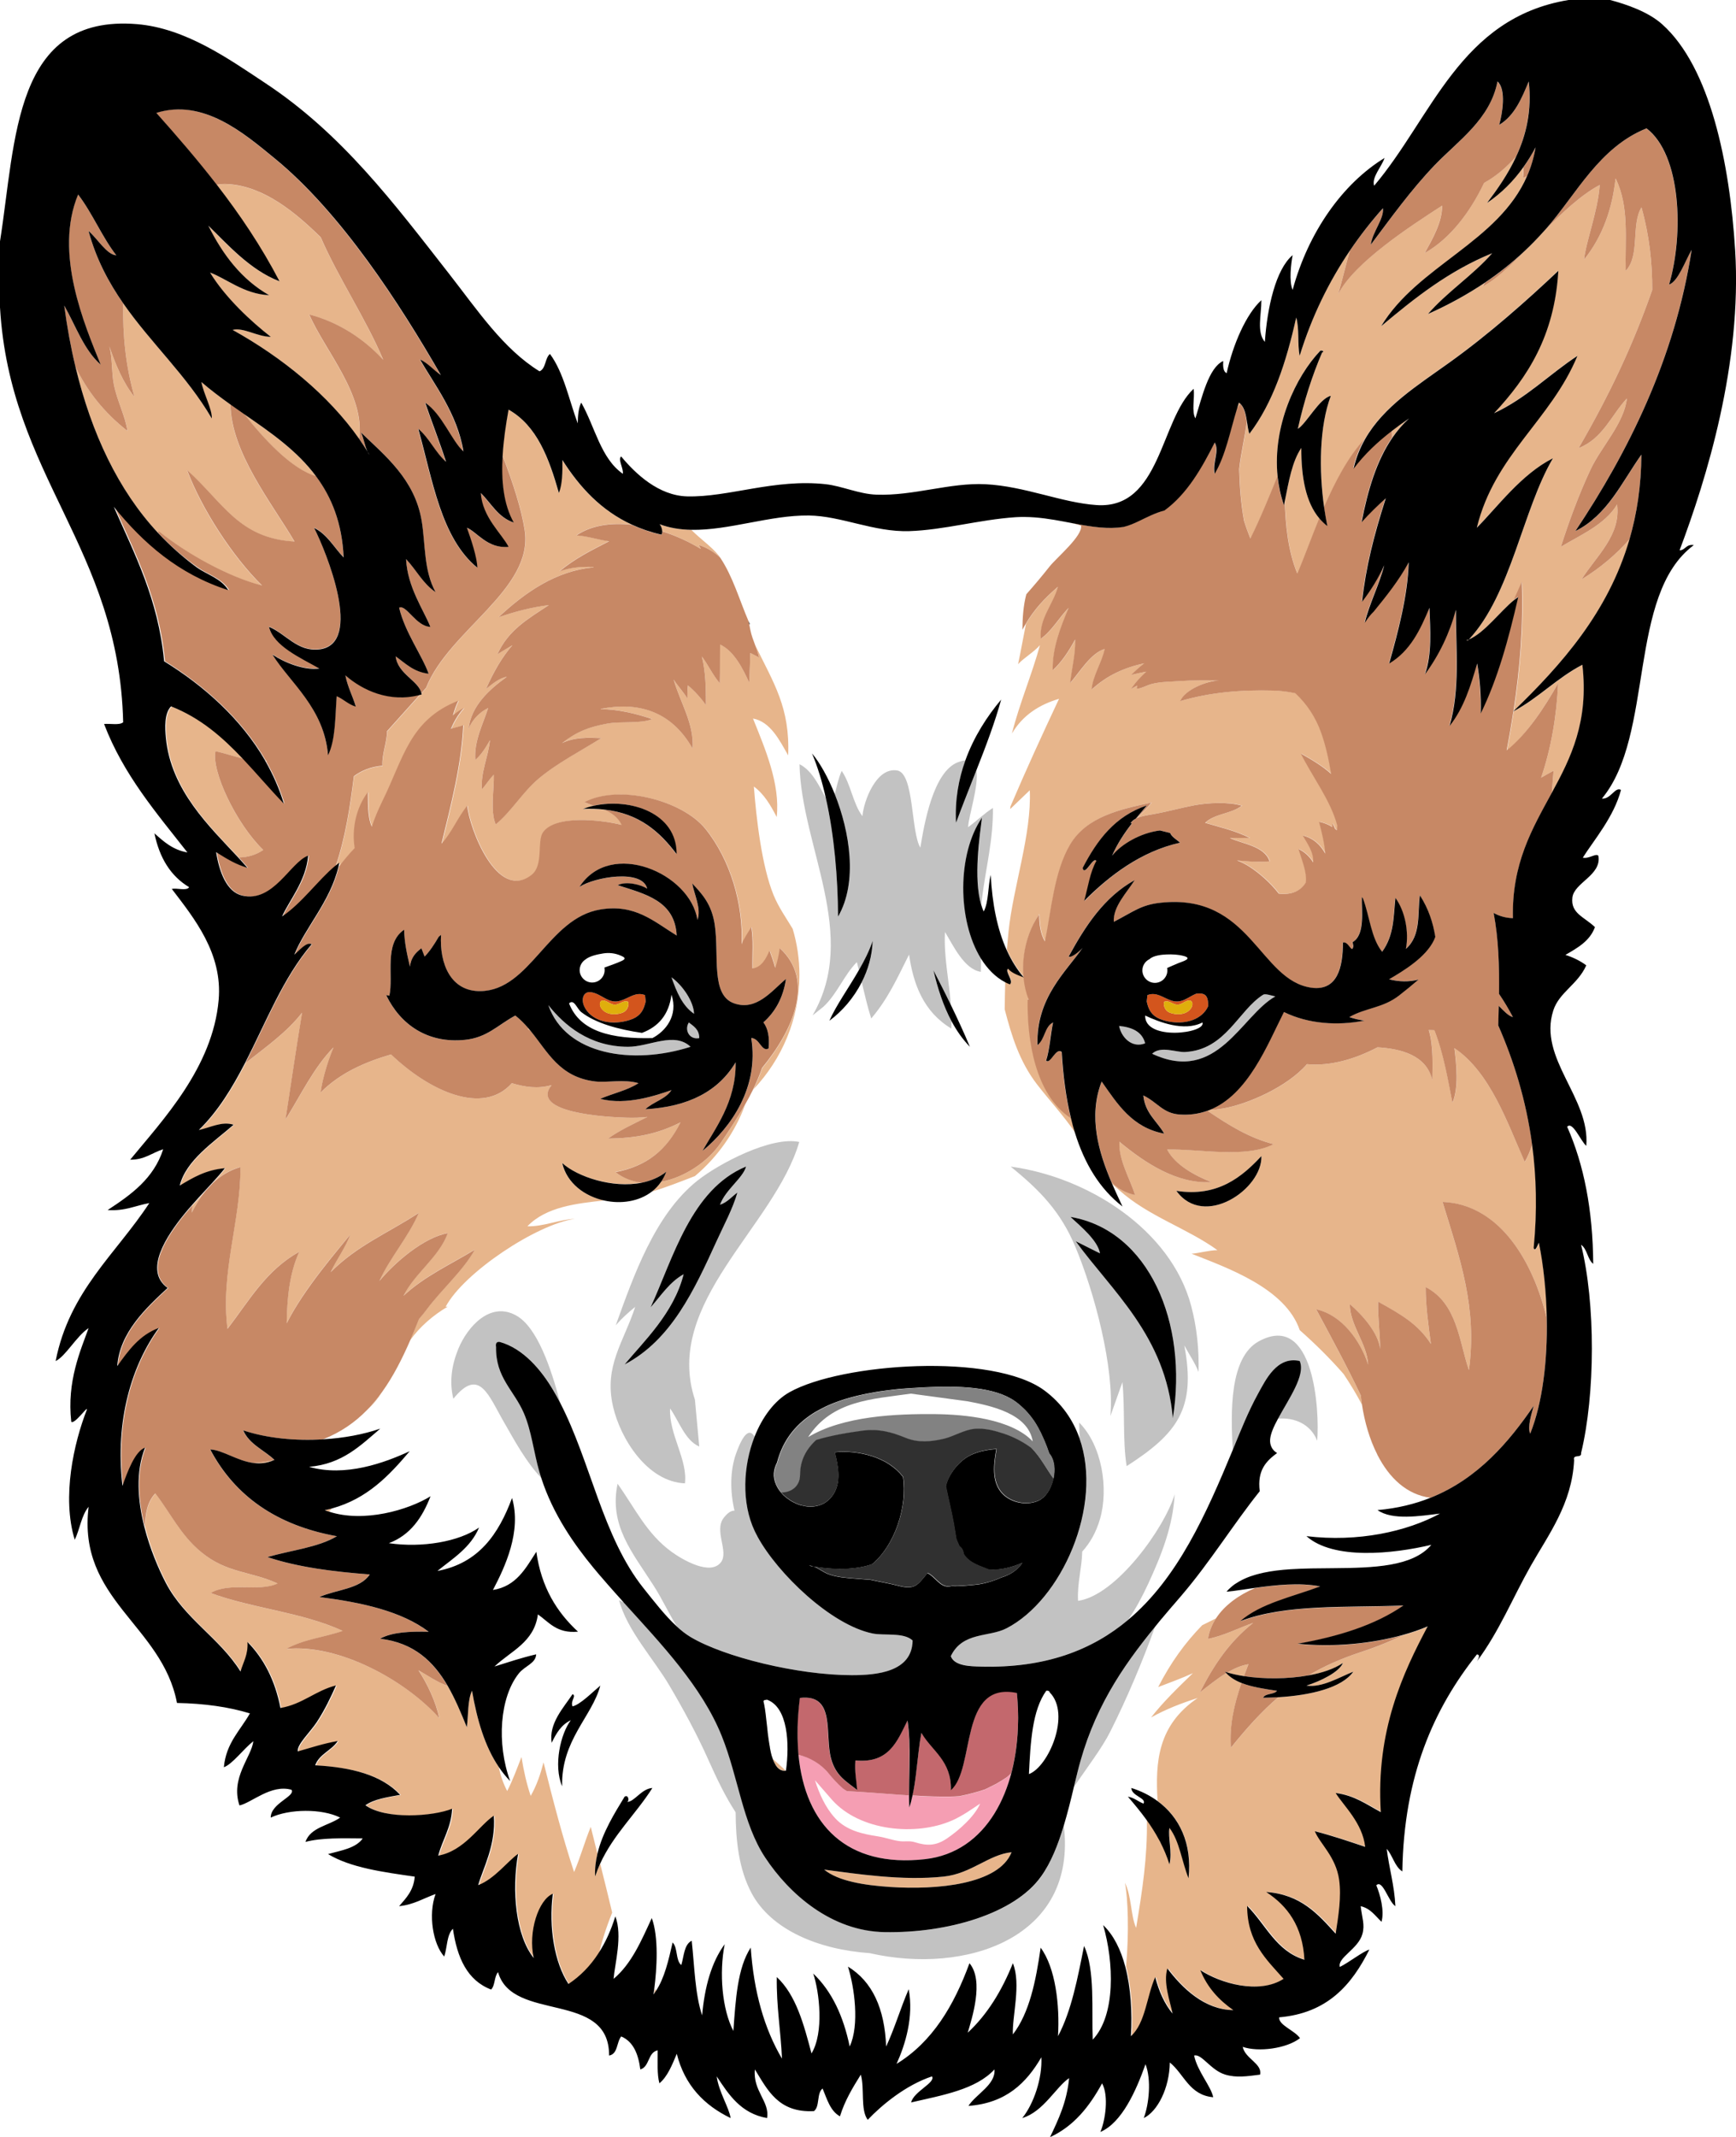 <?xml version="1.0" encoding="utf-8"?>
<!-- Generator: Adobe Illustrator 23.0.3, SVG Export Plug-In . SVG Version: 6.00 Build 0)  -->
<svg version="1.1" id="Layer_1" xmlns="http://www.w3.org/2000/svg" xmlns:xlink="http://www.w3.org/1999/xlink" x="0px" y="0px"
	 viewBox="0 0 2000 2460.7" style="enable-background:new 0 0 2000 2460.7;" xml:space="preserve">
<style type="text/css">
	.st0{fill:#F59EB3;}
	.st1{fill:#C3686D;}
	.st2{fill:#E7B58B;}
	.st3{fill:#D3551D;}
	.st4{fill:#DFAF0C;}
	.st5{fill:#C2C2C2;}
	.st6{fill:#C78865;}
	.st7{fill:#828282;}
	.st8{fill:#303030;}
</style>
<path class="st0" d="M919.2,2012.6c-0.4-7.1-0.6-14.5-0.4-22C918.6,1998.1,918.8,2005.5,919.2,2012.6z M1172.9,1982.3
	c-1,79.4-35.9,150.6-107.4,158.6c-89.7,10-137.9-39.3-145.6-120.3c13.5,3.3,25.8,10.3,35,21.6c5,6.2,10.4,12,16.4,17.3
	c1.5,1,3.1,2,4.6,3c19.3,1,38.6,2.6,58,4c4.5,0.3,8.9,0.6,13.4,0.9c0-0.1,0-0.3,0-0.4c0,4.7,0.1,9.4,0.3,14
	c1.5-4.2,2.6-8.8,3.6-13.4c0,0,0,0.1,0,0.1c10.8,0.7,21.7,1.2,32.5,1.3c7.2,0.1,14.4,0.1,21.5-0.5c10-2,19.9-4.5,29.6-7.8
	c2.9-1.5,10.4-5,12.9-6.4c4.1-2.4,8.2-4.8,12.1-7.5c1.5-1.3,3.1-2.6,4.5-4c0.2-0.2,0.4-0.5,0.7-0.7
	C1169.9,2023.3,1172.6,2003.1,1172.9,1982.3z M1129.2,2076.9c-10.4,6.9-20.6,14.2-32.1,19.3c-41.8,18.5-106.5,12.3-138.5-23.6
	l-19.7-22.6c4.9,15.5,11.9,31.2,23,43.4c13.1,14.5,31.7,18.5,50,21.3c8.4,1.3,16.8,4.6,25.2,5.5c5.8,0.6,10.8-0.7,16.7,1.1
	c13.8,4.3,24.3,4.6,37.5-4.5C1104.6,2107.7,1122.6,2092,1129.2,2076.9z"/>
<path class="st1" d="M1047.7,2015.2c0,1.4,0,2.8,0,4.2c0,3,0,6-0.1,9c0,0.9,0,1.9,0,2.8c-0.2,11.9-0.5,24-0.5,35.8
	c0,0.1,0,0.3,0,0.4c-4.5-0.3-8.9-0.6-13.4-0.9c-19.3-1.4-38.7-3-58-4c-1.5-1-3.1-1.9-4.6-3c-6-5.3-11.4-11.1-16.4-17.3
	c-9.1-11.2-21.5-18.2-35-21.6c-0.2-2.4-0.4-4.9-0.6-7.4c0-0.2,0-0.4,0-0.6c-0.4-7.1-0.6-14.5-0.4-22c0-0.6,0-1.1,0-1.7
	c0-1.8,0.1-3.5,0.2-5.3c0.1-1.5,0.1-3,0.2-4.5c0.1-1.5,0.2-3,0.3-4.5c0.1-2,0.3-4,0.5-5.9c0.1-1.2,0.2-2.4,0.3-3.6
	c0.3-3.3,0.7-6.6,1.1-9.9c41.8-5,28.3,42.2,36,70c5.6,20.1,17.5,26,30,36c-0.8-11.2-3.1-20.9-2-34c39,3.7,48.2-22.5,60-46
	c0.5,3.5,1,7.1,1.3,10.7c0.1,1.2,0.2,2.4,0.3,3.7c0.2,2.6,0.4,5.1,0.5,7.8c0.1,1.4,0.1,2.8,0.1,4.3
	C1047.7,2010,1047.7,2012.6,1047.7,2015.2z M1172.9,1973.2c0-0.1,0-0.1,0-0.2c-0.1-3.5-0.2-7-0.4-10.6c-0.1-0.8-0.1-1.6-0.1-2.4
	c-0.2-3.7-0.5-7.3-0.9-11c-67.3-13.9-47.3,87.2-76,111.9c0.8-34.1-21.7-44.9-34-66c-0.7,3.3-1.2,6.7-1.7,10.1
	c-0.1,0.8-0.2,1.6-0.3,2.4c-0.4,3-0.8,6-1.2,9.1c0,0,0,0,0,0.1c-2.1,17.2-3.6,35-7.1,50.8c0,0,0,0.1,0,0.1
	c10.8,0.7,21.7,1.2,32.5,1.3c7.2,0.1,14.4,0.1,21.5-0.5c10-2,19.9-4.5,29.6-7.8c2.9-1.5,10.4-5,12.9-6.4c4.1-2.4,8.2-4.8,12.1-7.5
	c1.5-1.3,3.1-2.6,4.5-4c0.2-0.2,0.4-0.5,0.7-0.7c5-18.7,7.6-38.9,7.9-59.7c0-0.1,0-0.1,0-0.2
	C1172.9,1979.1,1172.9,1976.2,1172.9,1973.2z"/>
<path class="st2" d="M1603.9,504.1c-0.1-2.8-0.1-5.5-0.2-8.3c6.3-4.9,12.8-9.5,19.4-14.1C1615.9,488.3,1609.5,495.8,1603.9,504.1z
	 M1691.1,737.6c0.4-0.4,0.7-0.8,1.1-1.2c-1,0.4-2,0.9-3.1,1.2C1689.8,737.6,1690.4,737.6,1691.1,737.6z M883.7,1988.4
	c0.1,1.3,0.3,2.7,0.4,4c0,0.2,0.1,0.5,0.1,0.8c0,0.4,0.1,0.7,0.1,1.1c-0.3-2.9-0.6-5.7-0.9-8.5
	C883.5,1986.6,883.6,1987.5,883.7,1988.4z M1520.1,597c-15.6-18.4-21-47.1-20.9-81.3c-10.7,15.8-14.4,38.6-18.9,60.6
	c1,29.1,3.6,57.5,14.5,84.4C1502.5,642.6,1510.6,620.1,1520.1,597z M1773.1,1431.3c5.4,26.6,8.5,56.8,9.1,87.2
	c-14.8-61.9-52.4-131.6-120.3-134.4c20.4,66.3,40.1,122.1,30.4,193.7c-11.2-32.1-13.1-76.7-49.8-95.6c-0.1,21.5,3.1,43.4,6,65.5
	c-14.7-22.8-34.2-34-60.8-48.7c-0.5,18,2.3,36.3,2.3,54.5c-1.9-18.6-20.8-39.6-34.9-51.7c0,24.5,19.9,45.4,21.1,69.6
	c-8.7-27-29.9-57.1-59.8-63.6c17.7,33.1,35.3,65.3,51.3,99.1c0.4,3.5,0.8,7.1,1.4,10.6c-6.4-12.1-13.5-23.8-21.1-35.2
	c-15.7-18-32.7-34.8-50.6-50.6c-16.4-48.3-83.4-71.7-124.6-88c7.2-0.4,20.4-4.1,29.8-4.1c-35.1-25.4-79.8-39-113.3-69.2
	c-2.4-2.2-5.1-4.5-7.8-6.8c-0.3-0.7-0.6-1.4-0.9-2.1c7.1,7,16,12.1,27,14.4c-6.3-19.9-19-39.9-18.2-61.3c29.2,24.3,66.6,49,106,46.5
	c-18.5-7.2-41.7-19.6-51-37.5c36.4-0.9,90.8,10.6,122.7-6.2c-28.4-7.1-52.6-22.5-76.2-38.4c0.7-0.3,1.5-0.5,2.2-0.8
	c5.3-0.3,10.7-0.9,16.1-1.8c28.2-4.7,74.2-24.9,96.6-51c27.2,2.6,56-6.1,81.3-19.4c26.5,1.6,56.5,9,63.2,38.1
	c0-15.2,1.5-39.5-4.2-58c2.2,0.1,4.3,0.2,6.5,0.2c11,27.7,16.1,59.4,20.8,83.5c7.4-17.2,4.7-43.4,2.3-62.8
	c41.4,27.8,61.3,87.2,81,130.9c3.4-5.6,6.2-12.3,8.6-19.8c4.9,36.7,6,76.2,1.8,119C1768.9,1442.7,1771.9,1433,1773.1,1431.3z
	 M1453.2,1331.3c-22.3,23.9-50.3,47.4-97.9,40C1387.1,1415.3,1454.6,1369.1,1453.2,1331.3z M1586.8,1675c0,0.2,0.1,0.4,0.1,0.6
	c0.1,0.1,0.2,0.2,0.3,0.3C1587.1,1675.6,1586.9,1675.3,1586.8,1675z M886.1,2007.8c0,0.3,0.1,0.5,0.1,0.8c0.1,0.7,0.2,1.4,0.4,2.1
	c-0.3-1.5-0.5-3.1-0.8-4.6C886,2006.6,886.1,2007.2,886.1,2007.8z M887,2012.7c0,0.2,0.1,0.4,0.1,0.6c0.2,0.9,0.4,1.8,0.5,2.6
	c-0.3-1.5-0.6-3.1-0.9-4.7C886.8,2011.8,886.9,2012.3,887,2012.7z M949.5,2152.9c16,13.3,46.1,18,76,20c54.1,3.6,125.2-2.9,139.9-40
	c-25.8,2.4-46.4,24.6-78,28C1039.6,2166,986.9,2157.8,949.5,2152.9z M884.8,1997.7c0,0.2,0.1,0.5,0.1,0.7c0.1,0.5,0.1,0.9,0.2,1.4
	c-0.2-1.8-0.4-3.6-0.7-5.4C884.5,1995.5,884.6,1996.6,884.8,1997.7z M887.8,2016.4c0.1,0.3,0.1,0.7,0.2,1c0,0.2,0.1,0.3,0.1,0.5
	c0.3,1.3,0.6,2.7,1,3.9c0,0.1,0,0.1,0.1,0.2c0.4,1.3,0.8,2.5,1.2,3.6c0,0.1,0,0.1,0.1,0.2c0.4,1.1,0.9,2.2,1.3,3.2
	c0.1,0.1,0.1,0.2,0.2,0.4c0.5,1,0.9,1.9,1.5,2.7c0.1,0.1,0.2,0.3,0.2,0.4c0.5,0.8,1.1,1.5,1.6,2.2c0.1,0.1,0.2,0.2,0.3,0.3
	c0.6,0.7,1.2,1.2,1.8,1.7c0.1,0.1,0.2,0.2,0.3,0.2c0.7,0.5,1.4,0.9,2.1,1.2c0.1,0,0.2,0.1,0.3,0.1c0.8,0.3,1.6,0.5,2.4,0.6
	c0.1,0,0.2,0,0.2,0c0.7,0.1,1.5,0,2.3-0.1c-4.8-4.5-9.7-8.9-14.7-13.3C889.3,2022.9,888.5,2019.8,887.8,2016.4z M905,2039
	c0.2,0,0.3,0,0.5,0C905.3,2039,905.2,2038.9,905,2039C905,2039,905,2039,905,2039z M1427.2,463.8c-0.8,2.2-1.4,4.5-2.1,6.8
	c1.3-1.7,2.7-3.4,4.1-5.1C1428.6,464.8,1428,464.3,1427.2,463.8z M885.4,2002.8c0,0.3,0.1,0.5,0.1,0.8c0.1,0.6,0.2,1.1,0.3,1.7
	c-0.2-1.7-0.5-3.3-0.7-5C885.2,2001.1,885.3,2001.9,885.4,2002.8z M1487,1807.2c-5.5,0.4-10.9,0.8-16.1,1.5
	C1476.1,1808,1481.5,1807.5,1487,1807.2z M753.6,2296.8c0.9-1.2,1.8-2.5,2.6-3.8c-0.6-0.9-1.2-1.9-1.7-2.9
	C754.2,2292.5,753.9,2294.8,753.6,2296.8z M252.8,983.3c-1-0.6-1.9-1.2-2.9-1.8c0,0.2,0.1,0.4,0.1,0.6
	C250.9,982.5,251.8,982.9,252.8,983.3z M221.7,1388c-0.2,2.7-0.5,5.5-0.8,8.4c4.5-9.1,9.7-17.5,15.7-24.8
	C231.8,1376.8,226.8,1382.3,221.7,1388z M309.8,339.8c-28.9-1.1-50.6-20-68-26c17.6,29,47.4,56.5,70,74c-15.9-0.2-31.5-11.2-44-8
	c57,31.6,110.5,75.1,145.8,125.5c7.4-50.3-39.8-101.8-57.4-143.1c32.9,8.6,62.4,27.2,85.2,52.2c-20.2-48-51.3-93.7-72-141.1
	c-29.4-28.9-65.4-58.7-106.9-61.2c-4.8-0.3-9.1,0-12.9,0.8c26.6,34.4,51.2,70.9,72.1,111c-34.3-13-61.2-44.1-82-64
	C256.5,293.2,278,321.6,309.8,339.8z M1616.1,1883c-18.8,9.3-37.8,16.1-46.9,19c-23.8,7.7-43.7,16.6-61.4,27.2
	c15.5-2.8,29.5-7.5,39.4-14.2c-4.2,10.4-25.7,20.9-42,26c18,2.7,38.2-9.8,54-16c-13.1,18.6-49.2,27.2-86.5,29.4
	c-18.8,16.1-36,35.1-54.5,58.1c-1.9-26.2,3.9-50.5,12.2-74.5c-6.9-2.7-13-6.4-17.6-11.4c-10.8,6.5-21.1,15-30.5,22.3
	c16.2-31.5,33.4-57.6,61.4-80.1c-16.6,5.8-34.4,15.1-52,18.4c1.3-8.5,4.5-16.4,9.2-23.6c-5.3,2.6-10.6,5.2-15.9,7.9
	c-19.6,20.1-36.1,42.7-50.7,71.2c12.2-4.7,27.4-10.2,40-16c-17,16.5-33.9,32.7-48.2,51c16.9-9.5,35.4-16.6,53.7-22.4
	c-46,31.3-48.9,73.4-46.2,118.5c25.2,18.4,40.2,48.6,35.9,89c-7.7-19-10.4-42.9-22-58c-2,10.8,3.5,27.5,0,42
	c-2.9-9.3-6.6-17.8-10.7-25.9c0,0.3,0,0.6,0.1,1c-0.4-1.2-0.9-2.3-1.3-3.4c-4.3-8-9.1-15.6-14.3-22.8c0.7,42.8-5.2,80.8-12.4,124.3
	c-6.4-14.1-5-36-12.9-51.9c3.5,17.5,4.9,57.4,1.3,96.5c6.4,24.3,8.1,52.8,6.5,80.1c16.9-15.1,18.1-45.9,28-68
	c4.2,16.4,10.6,30.7,20,42c-3.1-15-10.9-35.7-6-52c17.2,22.8,42.9,47.7,76,48c-16.5-11.5-30-26-38-46c23,15.1,67.6,28.2,96,10
	c-19.7-22.3-41.8-42.1-42-84c21.4,21.3,33.3,52,66,62c-2.1-38.5-19.4-61.9-44-78c39.9,2.8,59.7,25.6,80,48c3.2-20.7,6.7-42.2,4-62
	c-3.7-26.6-22.3-41.7-28-56c20.1,5.2,39,11.6,58,18c-3.1-27.6-24.8-47.1-34-62c21.9,2.8,35.9,13.4,52,22
	c-5.9-93.9,25.8-160.8,54-213.9C1636.3,1876.8,1626.5,1880.1,1616.1,1883z M364.1,548.5c-22-29.6-52.6-50.6-83-71.8
	C303.2,504.7,335.8,540.4,364.1,548.5z M86.9,422.2c18.4,77.1,49.6,142.6,95.1,191.4c0.2-0.6,0.4-1.3,0.6-1.9
	c32.2,26.1,80.4,52.8,119.2,62.7c-34.1-33.3-69.9-88.6-86.3-132.9c41.8,37.4,59.5,78.6,123.7,82.3c-26-44.2-73.2-102.6-73.8-158.1
	c-11.6-8.2-23-16.7-33.6-26c2.7,14,12.6,31.4,12,42C215.1,432.4,174,395.4,142,349.4c-0.8,36.3,2.7,71.7,12.9,107.6
	c-13.2-16.3-22.3-38.2-28.9-58.2c3.7,14,2.5,29.9,5.2,44.2c3.5,17.9,13.5,36.9,15.7,53.3C119.6,475,100.2,449.9,86.9,422.2z
	 M1445.9,1828.7c-4.7,0.7-9.3,1.3-13.6,1.9c0,0,0,0,0,0C1436.6,1830.1,1441.1,1829.4,1445.9,1828.7
	C1445.9,1828.7,1445.9,1828.7,1445.9,1828.7z M807.3,632c-0.8-1.5-1.6-3-2.3-4.5c9.9,3.3,18,8.3,24.6,14.5c-0.4-0.7-0.9-1.3-1.3-2
	c-9.5-11.5-20.6-18.6-31.9-29.9c-12.7-0.2-25-2.1-36.8-6.5c1.7,1.7,3,5.2,3.1,8C778.7,616.8,794,623.9,807.3,632z M1418.5,1827.8
	L1418.5,1827.8c1.3-1.1,2.6-2.2,4-3.2C1421.1,1825.6,1419.7,1826.6,1418.5,1827.8z M1433.1,1930.1c1.7-4.6,3.4-9.1,5.2-13.7
	c-8.3,1.3-16.4,4.9-24.3,9.5C1419.7,1927.6,1426.1,1929,1433.1,1930.1z M608,1185.2l3.2,1.8c-0.9-1.1-1.8-2.2-2.7-3.2
	C608.3,1184.3,608.1,1184.7,608,1185.2z M307.8,876.8c-0.6-0.4-1.2-0.9-1.8-1.4c0.3,0.4,0.5,0.9,0.7,1.4
	C307.1,876.8,307.5,876.8,307.8,876.8z M784.1,1292.4c-26.6,13.6-52.2,18.3-83.5,18.7c13-9.3,29.1-16.9,45.4-24.9
	c-7.5,0.8-15.6,1.1-24.7,0.8c-21.4-0.6-111.5-5.4-85.7-37.5c-16.2,4.6-31,2.2-45.8-2.2c-33.4,37.7-95.2,9-139.2-33.1
	c-29.9,8.8-58.5,21.1-81.1,43.8c1.3-11.2,6.5-32,14.8-51.9c-22.9,23.5-37.4,54.4-55.3,83.1c6.4-41.2,12.3-82.6,19.1-123.1
	c-17.8,23-42.5,40.1-65.2,58.1c-14.8,28.7-31.1,55.7-53.2,77.1c12.4-2.5,26.8-10.5,40-6c-22.7,19.9-54.9,41-62,70
	c15-9,29.9-18.1,52-20c-3.9,5.2-9,10.9-14.8,17.1c9.1-8.6,19.7-15.2,32-18.6c0.5,61.6-23.3,121.6-14.9,186.3
	c25.2-32.8,44.2-67.3,82.7-88.7c-11.5,25.2-14.1,54.4-14.5,82.4c20-40.1,58.7-84.2,73.3-102.2c0-0.1,0.1-0.2,0.1-0.3
	c0.4-0.4,0.4-0.3,0,0.1c0,0-0.1,0.1-0.1,0.1c-5.6,15.4-15.8,28.9-22.7,43.4c30.3-30.7,65.9-45,101.6-68.3
	c-11.8,27.6-33.1,51.5-45.4,78.4c17.7-21.4,51.2-50.1,78.8-55.1c-10,27.7-37.9,45.8-51,72.1c24.1-22.5,54.1-36.2,82.1-53
	c-13,23.7-38.3,45.8-54.9,68.2c-3,4-6.1,7.8-9.3,11.5c-3.4,8.4-6.8,16.7-10.3,24.8c11.1-15.6,26.3-28.8,43.4-38.9
	c-0.8,0.1-1.6,0.2-2.4,0.2c20.8-39.3,104.9-95.1,148.9-101.3c-18.5,0.9-36.4,9.1-54.7,8.6c21.7-22.6,56.9-26.3,88.6-29.8
	c-22.9-4.9-43.4-20-48.8-43.2c17.5,15.8,58,29.4,91.7,22.6c-10.7-1.2-21-5-30.2-12.1C745,1342.7,767.6,1325,784.1,1292.4z
	 M891.3,1030.9c-13.7-33.3-20-88.6-22.8-125.2c11.8,8.7,19.3,21.5,26.3,35.1c4.3-38.1-13.7-79.5-27.3-113.4
	c20.1,3.6,30.7,25.2,40.5,42.4c2.3-54.9-16.6-83-38-127c1.7,4.6,3.4,9.3,4.5,14.2c-3.3-1.6-6.7-3.4-10.1-5.2
	c-0.3,11.3-1,22.6-1.3,34c-7.2-15.5-17.1-36-33.5-43.7c-0.2,14.8,0.1,29.8-0.3,44.6c-8.2-9.2-13.8-21.9-20.7-30.8
	c4.6,18.4,4.6,37,4.7,56c-5.4-7.8-12.8-15.9-20.8-22.8c-0.4,4.7-0.6,9.6-0.6,15.2c-4.6-7.6-11.3-14.5-15.8-21.9
	c7.4,26.2,23.8,50.6,21.8,79.5c-25.4-44.9-64.8-53.8-105.7-45.7c0,0.1,0.1,0.3,0.1,0.4c18.7-0.1,41.6,5.3,59.1,11.4
	c-13.5,5.6-35.8,2.3-51.5,5.1c-21.9,4-35,9.2-52.4,22.5c14.5-7,29.6-6.4,45.3-5.8c-24.4,15.3-50.2,28.2-72.3,46.8
	c-18.7,15.6-31.5,37.9-49.4,52.7c-6.6-15.9-1.7-39.8-2.2-57.3c-4.9,4.8-9.2,12.1-13.8,16.9c-1.3-20.4,7.4-37.3,9.4-56.7
	c-4.5,8.1-10,17-16.9,22.8c-1.6-21.6,8.4-40.3,14.8-59.8c-9.7,4.8-18.4,13.5-22.6,24c3-26.4,23.9-45.3,43.9-59.8c0,0,0,0,0-0.1
	c-8.7,1.4-16.8,8.5-23.8,13.9c9-20.1,18.3-36.4,30.4-50.3c-5.8,3.4-11.5,6.8-17.2,10.3c12.6-27.8,34.8-40.4,59.2-56.5
	c-19.7,2.4-39,7.5-58,14c31-29,66.2-53.3,109.3-57.5c0.1-0.1,0.2-0.3,0.3-0.4c-13.4-0.6-26.8,0.5-39.5,5
	c18.3-15.2,36.8-24.2,57.2-34.7c-13.1-1.7-24.6-6-37.7-6.7c17.3-11.7,40.1-14.8,63.8-12.3c-35.2-16.3-60-42.9-80-74.4
	c0.2,14.2,0,28-4,38c-11.4-39.9-25.1-77.5-58-96c-3.3,17.6-5.8,35.4-6.8,52.6c12.5,32,22.4,63.6,25.8,86.5
	c10.2,68-87.4,114.8-113.6,181.3l-5.5,6.2c0.1,0.4,0.2,0.9,0.3,1.3c-0.6,0.2-1.3,0.3-1.9,0.5l-37.9,42.2c-0.1,12.8-6.2,26-5.3,39.7
	c-13.7,1.2-24.3,5.6-32.9,12.1c-4.2,34-10,71.9-21,103.5c1.7-1.4,3.4-2.8,5.1-3.9c-0.3,1.5-0.7,2.9-1,4.4c6-7.9,12.1-15.1,18.1-21.3
	c-3.6-22.5,1.8-46.8,15.2-64.5c0.3,9.9-0.8,28.3,4.6,39.8c2.8-8.9,6.8-18.5,12-29.2c24.7-50,31.4-93.7,87.7-115.9
	c-2.7,5.2-4.6,11.1-6.3,16.9c3.8-3.2,8-6.1,12.7-8.6c-5,5.6-9,11.7-12.3,18.2c-0.9,2-1.8,4-2.8,5.9c4.6-1.8,10.6-2.5,14.3-4.3
	c-2.1,45.8-14,91.1-25.1,136.6c12-13,18.6-30.3,29.7-43.8c2.4,25.9,34.3,110.8,74.1,79.6c14.1-11,6-38.6,13.1-48.9
	c14.3-20.7,68.2-14.3,90.7-8.6c-4.6-9.4-12.2-14.2-20.7-17.7c-7.5-0.8-15.5-1.1-24.3-0.6c4-1.5,8.3-2.8,12.6-3.7
	c-3.6-1.3-7.1-2.6-10.5-4.1c39.2-20.9,112.5-2.5,139.4,30.9c29,36.1,43.6,87.3,41.6,132.8c2.2-6.3,7.8-14.3,11.1-19.8
	c2.7,14.6,1,31.9,1.4,47.5c10.3-1.1,15.8-11.4,19.6-20.6c2.3,6,4.6,12.9,6.6,20c2.4-6.9,4.1-14.4,5.2-22.7
	c41.1,37.7,14.3,95.5-20.6,138.1c-2.7,8-6.1,16.1-10,24.2c32.7-34.6,52.9-81,52.9-131.4c0-18.5-2.7-36.4-7.8-53.4
	C905.6,1056.8,897.2,1045.2,891.3,1030.9z M303.3,978.9c-31.7-30.8-60-91.5-55-113.8c10.7,2.5,21.3,6,32,8.6
	c-23.1-24.4-48.3-46.7-82.4-60.1c-8,7.9-7,25.2-6,36c5.7,60.9,50.9,103.1,83.2,137.9C285.1,987.4,294.7,984.6,303.3,978.9z
	 M1536.3,1806c-16.7,0.1-33.4,0.2-49.2,1.2C1502.9,1806.2,1519.7,1806.1,1536.3,1806C1536.3,1806,1536.3,1806,1536.3,1806z
	 M718.8,1845.4C718.8,1845.4,718.8,1845.4,718.8,1845.4c-0.3-0.4-0.7-0.8-1-1.2C718.1,1844.7,718.4,1845.1,718.8,1845.4z
	 M1743.9,819.1c-2.3,15.1-4.9,30.3-7.8,45.4c23.4-19.6,43.4-50,59-77.8c-1.7,36.9-7.9,74.6-19.6,108.8c5.2-3,10-5.7,14.3-8
	c-0.6,6.6-1.2,15.4-2,25.7c22.2-40.7,42.8-82.2,35.3-147.6C1793.9,780.7,1772.7,803.8,1743.9,819.1z M1204.2,1083.9
	c7.3-35.2,10.4-79.9,28.9-111.3c19.3-32.8,59-41,93.8-48.5c-4.5,5.7-10.8,12-16.8,17.9c6.4-2.8,15.1-3.8,20.2-4.8
	c15.7-2.8,31.1-7.2,46.7-10.1c15.5-2.9,39.4-4,54,0.6c-11.7,9.4-31.1,8.9-42.2,19.7c18.1,5.4,34.7,9,51.5,17.5
	c-7.7-0.1-15.4-0.2-23,0c14,6.7,40,9.1,45.7,26.8c-12.3,1.3-24.9,0.1-37.5-1c5.1,2,10,4.4,14.6,7.4c11.1,7.2,24,18.3,33.6,30.9
	c15.4,1.7,25.3-3.5,31.1-12.9c1.4-11.7-4.3-24.7-8.5-38.5c6.8,2.9,13.1,8.9,16.9,15.3c0.8-11.6-6.5-21.3-12-30.9
	c12.2,3,20.6,10.8,26,20.9c-1-12.1-3.9-24.1-7.2-36.6c5.3,0.8,10.6,3,15.3,5.9c0.1-1.5,0.1-3,0.2-4.5c1.1,2.2,2.1,4.4,3.1,6.7
	c0.7,0.5,1.4,1,2,1.5c0.2-1.8,0.4-3.6,0.4-5.4c-7.6-28.9-29.1-56.7-42-82.9c11.9,6.7,24.5,14,34.9,23.4c-2.6-15.9-6-31.8-11.3-46.9
	c-6.5-18.5-16.9-33.8-29.9-45.9c-8.8-1.9-17.6-2.9-25.7-3.1c-36.1-1-72.3,1.9-107.1,12.2c5.8-13.7,31-23.3,45-23.9
	c-15.3,0-30.6-0.3-45.9,0.8c-10.4,0.8-21.6,0.6-31.8,3.3c-5.8,1.6-11.2,5-17.1,5.6c-0.1-1.3,0.1-2.6,0.5-3.8
	c-2.5,1.3-4.9,2.7-7.3,4.1c4.6-7.2,10.8-14,17.6-20.1c-5.9,1.2-11.8,2.3-17.5,3.9c4.5-4.7,9.6-9.3,15.1-13.5
	c-22.5,4.9-42.8,13.8-60.6,30.3c1.4-16.5,11.6-30.7,15.1-46.8c-16,4.7-28.8,26.6-39.9,39.3c1.9-16.6,6.3-33.2,5.9-50.3
	c-6.9,12.7-15.3,25.9-25.9,35.5c-0.7-25.2,8.9-49.5,18.3-71.8c-10.9,11.2-19.4,26.6-32,35.5c-2.4-22.7,14.3-39.9,19.7-59.8
	c-15.6,13.4-27.1,25.9-37.1,42.7c-3.1,15.6-5.9,31.3-9.1,46.5c6.8-7.4,18.3-13.9,25.2-21.9c-9.3,34-23.5,66.9-32.3,101.8
	c12.2-20.9,31.4-33.3,54.3-40c-19.3,41-38.2,82.2-56,124c-0.1,1-0.2,2-0.3,3c7.4-7.3,15.1-14.4,22.6-21.7
	c2.2,50.5-19.1,111-24.5,162.6c-0.7,7-1.3,14-1.9,21c5.3,11.7,11.8,22.2,19.6,31.4c-6.7-2.6-13.8-4.9-18-10c-4.3,2.8,7,14.2,2,18
	c-1.9-0.7-3.7-1.6-5.5-2.5c-0.3,10.6-0.5,21.2-0.6,31.8c7.8,30.1,16.9,59.9,37.1,86.2c13.3,17.3,30.4,35.7,44.1,55.8
	c-1.7-5.6-3.3-11.3-4.7-17.2c-41.5-27.3-50.5-91.2-49.7-136.8c0.4,0.1,0.8,0.2,1.2,0.3c-12.3-30.9-6.4-72.2,12.1-98.1
	C1197.6,1063.6,1198.9,1075,1204.2,1083.9z M761.6,1360.9c-3.1,4.4-6.7,8.2-10.8,11.4c16.7-5.1,33-11.5,49.8-18
	c26-21.9,46.2-50.3,58-82.6c-9.9,17.4-20.6,33.2-28.2,44.4C816.2,1337,789.2,1355.8,761.6,1360.9z M685.6,2160.9
	c-0.4-9.1,0.7-17.8,2.7-26.3c-2.6-10.3-5.2-20.6-7.7-30.9c-7,16.9-11.9,35-19.2,52c-13.3-40-24.5-83.5-35.2-126.3
	c-3.5,13.5-7.9,26.6-14.8,38.6c-4.9-14.5-8.2-29.5-10.6-44.8c-5.2,13.3-10.2,27.1-16.5,39.2c-4.7-9-7.8-18.2-9.7-27.6
	c-16-23.6-25-54.1-30.8-87.8c-5.2,10.8-4.1,27.8-6,42c-6.7-16.6-13.6-33-22.1-47.7c-11.9-4-23.3-12.2-33.4-17.8
	c10.7,16.2,20,36.8,24,55.1c-38.6-43.4-115.7-85.9-176.4-79.7c20.2-11.3,43.5-13.3,65.1-20.8c-47.3-21.7-103.5-25.7-152.1-43.6
	c22.1-13.3,55.1-0.8,77.1-11c-31.3-14.3-58.3-11.6-88-36.1c-23.8-19.6-34.6-43.8-52.9-67.6c-9.5,9.9-11.3,23.8-12,38.3
	c6.6,26.1,16.9,49.7,24.9,65c21.6,41.4,61.9,63.3,86,101.9c3.1-10.9,8.9-19.1,8-34c18.9,19.1,31.8,44.2,38,76
	c25.6-4.4,40.1-19.9,64-26c-6,13.6-13,28.2-22,42c-7.7,11.8-23.5,26.4-22,34c15-4.3,29.5-9.1,46-12c-7,11-21.2,14.8-26,28
	c41.8,2.2,76.8,11.2,97.9,34c-14.7,2.7-29.9,4.8-40,12c23.2,16.7,77.8,12.9,99.9,4c-1.1,22.2-11.2,35.5-16,54
	c30-5.4,46.9-34.4,64-46c2.6,33.9-12.6,60.7-18,80c18.9-7.1,34.5-28.2,46-36c-7.7,42.2-2.7,94.2,18,119.9c-6.8-30.1,5.5-67.3,22-74
	c-5,39,2,79.6,18,103.9c13.9-9.2,25.3-21.1,34.4-35.1c2.7-12.9,8.2-30.3,15.1-47.3c-4.5-18.7-9.1-37.4-13.8-56.1
	C689.2,2151,687.3,2155.8,685.6,2160.9z M1226,600.8C1226,600.8,1226,600.8,1226,600.8c0.1,0,0.3,0.1,0.4,0.1
	C1226.2,600.9,1226.1,600.8,1226,600.8z M1822,667.3c16.6-26.5,45.7-50.9,41-86.4c-13.9,23.3-42.7,35.4-64.7,48.7
	c8.9-28.2,21.1-61.3,34.4-89.5c12.3-25.9,38.4-52.7,41.6-81.3c-17.7,18.8-27.5,46.2-55.6,57.2c35.5-61.4,62.1-117.3,84.8-182.1
	c0.1-30.9-3.2-62.3-12.4-95.1c-12.3,20-1.3,55.4-18.2,73.1c-0.9-35.9,4.4-73.7-11.5-106.2c-0.1,0-0.1,0-0.2,0
	c-3.7,34-14.4,66-36.2,93.2c1.9-20.1,15.9-55.7,18-85.9c-21.9,11.6-44,32.7-65.2,54.2c-7,7.8-14.2,15.2-21.7,22.2
	c-17.2,17.4-33.4,32.7-48,40.4c0.8-1.4,1.6-2.7,2.4-4.1c-20.1,13.5-41.9,25.5-65.6,36.1c22.3-25.7,51.6-44.4,74-70
	c-50.2,20.4-89.5,51.7-127.9,84c42.2-69.7,135.3-96.8,168.2-173.1c-1.6,0.8-3.2,1.4-4.9,2c0.5-3.9,0.6-8,0.6-12.1
	c-11.6,16.2-25.4,30.1-41.9,41.3c12-15.9,24.4-33.5,33.7-53.8c-10.6,12-23.1,23-37,30.5c-16.2,34.1-39.5,64.6-68.4,80.8
	c9.2-16.6,20.2-35.7,20-54.6c-34.1,22.1-101.5,65.4-119.7,102.1c4.9-16.8,8.8-33.8,13.6-50.4c-24.2,35.6-43.9,75.6-58,121.3
	c-2.6-13.3-0.2-31.8-4-44c-11.3,51.3-26.8,98.5-54,133.9c-1.2-4.1-1.9-8.7-2.6-13.3c-2.5,18-6.8,35.9-8.8,54
	c0.6,20.1,2,39.9,5.6,59.4c2.1,6.8,4.6,13.7,7.3,20.5c11.3-22.8,21.4-47.6,31.2-71.7c-6-57.6,20.6-114.9,49.3-144.9
	c3.6-0.6,4.1,1.9,2,2c-11.6,27-21,56.3-28,88c10-6.1,24.8-35.1,38-38c-13.3,35.2-13.8,85.7-7.7,128.6c12.6-29,27.6-57.8,47-78.8
	c21.5-37.7,60.6-61.9,96.7-87.8c46.6-33.4,88.9-71.1,125.9-105.9c-4.3,75-35.7,122.9-74,163.9c36.9-17.1,63.4-44.6,96-66
	c-30.6,74-95.4,113.8-115.9,197.9c24.1-23.9,51.6-61.7,88-80c-34.9,59-48.2,156.8-96.9,208.7c18.1-7.6,36.7-33.1,52-45.3
	c3.2-7.2,6.3-14.2,9.3-20.8c1.9,50.5-2.1,99.6-9.5,148.4c54.9-53.4,108.9-113.6,133.4-197.7C1862.3,638.1,1844.1,653.7,1822,667.3z
	 M422.5,1624c7.4-6.6,13.2-13.9,18.1-21.8C435.1,1610.1,429.1,1617.3,422.5,1624z M373.8,1739.1c1.7,0.7,3.5,1.3,5.3,1.8
	c1-1.3,2.1-2.6,3.4-4C379.7,1737.8,376.8,1738.5,373.8,1739.1z M292,1684.8c7.3,0.9,15,0.3,22.8-3.2
	C307.9,1683.3,300.2,1684.3,292,1684.8z M1335.9,1867.1C1335.9,1867.1,1335.9,1867,1335.9,1867.1c1.4-1.6,2.7-3.2,3.9-4.7
	C1338.5,1863.9,1337.2,1865.5,1335.9,1867.1z"/>
<path class="st3" d="M715.2,1152.2c-14.1,4.5-21.3-7.5-34-9.6c-5.3-0.9-9,1.9-9.7,7.3c-0.9,7.1,3.6,14.1,8.8,18.5
	c12.2,10.5,31.2,10.8,45.9,5.9c9.4-3.2,14.4-8.6,16.9-18.1c0.3-1,0.5-2,0.8-3l-0.8-7.3C732.6,1141.7,724.9,1149.2,715.2,1152.2z
	 M723.8,1158.3c-1.2,4.3-3.4,6.8-7.7,8.2c-6.7,2.2-15.3,2.1-20.9-2.7c-2.3-2-4.4-5.2-4-8.4c0.3-2.4,2-3.7,4.4-3.3
	c5.8,1,9,6.4,15.5,4.4c4.4-1.4,7.9-4.8,12.7-2.9l0.3,3.3C724,1157.3,723.9,1157.8,723.8,1158.3z M1383.7,1144.1
	c-2-0.2-3.9-0.1-5.7,0.2c-9.5,3.9-16.4,11.7-28.3,7.9c-9.7-3.1-17.3-10.5-27.8-6.3l-0.8,7.3c0.2,1,0.5,2,0.7,3
	c2.5,9.5,7.5,14.9,16.9,18.1c14.7,4.9,33.6,4.7,45.9-5.9c2.9-2.5,5.6-5.9,7.2-9.6c0-0.8,0.1-1.6,0.1-2.4
	C1391.6,1150,1390.5,1144.9,1383.7,1144.1z M1369.7,1163.8c-5.6,4.8-14.2,4.9-20.9,2.7c-4.3-1.4-6.5-3.9-7.7-8.2
	c-0.1-0.5-0.2-0.9-0.3-1.4l0.3-3.3c4.8-1.9,8.3,1.5,12.7,2.9c6.4,2,9.7-3.4,15.5-4.4c2.4-0.4,4.1,0.9,4.4,3.3
	C1374.1,1158.6,1372,1161.8,1369.7,1163.8z"/>
<path class="st4" d="M723.7,1153.6l0.3,3.3c-0.1,0.5-0.2,0.9-0.3,1.4c-1.2,4.3-3.4,6.8-7.7,8.2c-6.7,2.2-15.3,2.1-20.9-2.7
	c-2.3-2-4.4-5.2-4-8.4c0.3-2.4,2-3.7,4.4-3.3c5.8,1,9,6.4,15.5,4.4C715.5,1155.1,719,1151.7,723.7,1153.6z M1373.7,1155.4
	c-0.3-2.4-2-3.7-4.4-3.3c-5.8,1-9,6.4-15.5,4.4c-4.4-1.4-7.9-4.8-12.7-2.9l-0.3,3.3c0.1,0.5,0.2,0.9,0.3,1.4
	c1.2,4.3,3.4,6.8,7.7,8.2c6.7,2.2,15.3,2.1,20.9-2.7C1372,1161.8,1374.1,1158.6,1373.7,1155.4z"/>
<path class="st5" d="M789.1,1708.1c3.3-27.5-18.6-56.5-17.1-86.2c9.9,13.7,17.2,36.9,33.6,43.8l-5-53.9
	C763.8,1500,892.1,1413,920.8,1315c-32-6.9-92.4,24.7-117.4,44.6c-49,39-73.5,109.7-94,166.5c6.7-7.8,14.4-14.7,22.4-21.2
	c-13.3,40.7-36.2,68-25.6,114.5C714.7,1656.8,745.9,1706.4,789.1,1708.1z M787.6,1467.2c-16.3,9-26,24.6-38,38
	c26-56.7,46.7-135.9,109.9-161.9c-3.5,13.2-23.9,26.8-30,44c8.5-2.8,13.4-9.2,20-14c-5.3,18.6-15.4,37.1-24,56
	c-25.6,56.1-52.1,113.7-105.9,141.9C742,1544.3,776.3,1511.9,787.6,1467.2z M1353.3,1720.7c-2,36.8-15.3,70.2-30.6,103.3
	c-6.8,14.7-14.3,28.6-22.9,41.2c-41.2,34.6-95.2,55.9-170.3,53.8c-10.6-0.3-30-0.4-34-12c13.6-28.3,43.8-21.6,64-32
	c63.5-32.5,111.9-140.9,84.2-219.1c-0.1-5.8-0.2-11.7-0.4-17.8c26.3,26.4,34.1,76,24,111c-4.6,15.8-11.6,27.7-20.5,37.6
	c-0.4,18.7-6,37.6-4.8,56.7C1286.2,1837.2,1342,1758.9,1353.3,1720.7z M1353.3,1720.5c0,0.1-0.1,0.2-0.1,0.2c0,0,0-0.1,0-0.1
	C1353.3,1719.7,1353.3,1719.6,1353.3,1720.5z M645.3,1615.1c-2.4-4.7-5-9.4-7.7-13.9c-13.8-23.5-34.7-48.5-62-56c-3.6-0.3-4.7,2-4,6
	c-0.6,35.2,20.6,49.6,32,76c8.9,20.6,11.3,44.9,18,68c0.7,2.3,1.4,4.6,2.1,6.8c-18-18.7-32-45.2-42.5-63.3
	c-18.3-31.4-28.7-65.4-58.9-28c-4.9-19.8-1.8-39.3,5.9-57.9c10.3-24.7,36.5-55,66.8-37.8C618.9,1528.5,634.9,1575.5,645.3,1615.1z
	 M752.9,1825.7c-24.5-38.3-51.4-69.1-41.4-117.1c20.1,28.1,33.5,57.6,62.4,78.5c12.3,8.9,44.7,28,56.8,11.7
	c9.1-12.3-8.4-36.2,3.1-51c4.8-6.2,8.8-8.4,12.4-8.2c-5.2-22.2-5.2-45.9,1.7-65.5c9.2-25.9,16.4-28.5,21.5-19.7
	c-13.3,33.9-15.2,76.2,0.2,108.7c0.7,1.4,1.4,2.8,2.1,4.2l-0.1,0.8c0.4,0.4,0.8,0.9,1.3,1.3c23.1,42.4,84.6,101.8,132.7,111.6
	c13.1,2.7,35.7-1.6,46,8c-0.4,36.4-41.4,40-70,40c-62.4,0-147.5-21-185.9-44c-5.5-3.3-10.8-7.5-16-12.3
	C770.5,1858,763,1841.4,752.9,1825.7z M1517.5,1659c-7.7-19.3-26.3-27-45.2-25.4c12.4-23,32.1-50.4,24.9-66.4
	c-26.2-5.8-39.1,21.9-48,38c-10.9,19.7-20.2,43.1-28,62c-0.3,0.8-0.7,1.6-1,2.5c-2.4-43.7-3.9-106.6,30.1-125.2
	C1514,1509.8,1520.4,1624.6,1517.5,1659z M1241.3,2040.9c17.5-71.3,50.9-120.5,89.4-167.6c-14.9,41.1-32.7,83.2-51.8,121.1
	c-9.6,19-26.5,40.8-41.6,63.3C1238.7,2052,1240,2046.4,1241.3,2040.9z M1225.6,2102.4c15.6,129.6-112.9,171.9-223.6,146.7
	c-59.1-4.1-113.6-26.9-136.1-69.1c-14.9-27.9-18.2-60.8-18.4-93.1c-11.9-18.2-21.4-38-32-61.7c-12.7-28.4-28.6-57.6-44.4-84.4
	c-18.1-30.8-48.8-63.5-57.9-98.2c1.9,1,3.8,2,5.8,2.9c0,0,0,0,0,0c43.2,47.7,90,96.7,112.8,153.5c19.3,48.1,24,100.5,50,139.9
	c27.8,42.1,76.4,85,137.9,86c72.2,1.2,149.3-21.1,179.9-64C1210.8,2144.8,1219,2124.2,1225.6,2102.4z M1164.4,1343.4
	c33.6,27.2,57.6,51.8,74.6,92.6c21.7,52,45,138.4,40.3,194.5l13.8-38.9c3.1,30.7,0.1,67.6,4.9,96.7c57.9-37.3,80.4-65.9,66.4-139
	c5.5,10.2,12.2,19.8,16.4,30.5c0.7-25.6-1.9-51.3-8.5-76.1C1348.9,1415.6,1252.7,1355.2,1164.4,1343.4z M1351.3,1633.2
	c-8.3-94.7-70.2-146.3-111.9-203.9c9.3,4.7,18.6,9.3,28,14c-2.6-14.8-21.5-30.4-34-42C1323.4,1416.6,1369.1,1523.1,1351.3,1633.2z
	 M921.1,880c14.6,7.4,22.4,24.6,30.4,39.3c9.6,42.6,13.9,91.4,14,136.2c23-39.7,13.5-97.8-3.8-141.1c2.4-9,4.2-18.3,8-26.7
	c10.5,15.2,13.1,38.2,23.9,52.1c1.3-16.7,15.6-56.6,40-52.6c19.8,3.2,15.6,70.4,26.7,88.9c4.3-26.1,14.5-87.7,43.6-98.5
	c3.2-1.2,5.9-1.8,8.3-2c-7.8,21.6-12.2,45.6-10.8,72c7.2-19.6,15.5-40.1,23.5-60.6c2.9,17.9-8.8,51.7-9.6,65.5
	c9.5-6.8,18.4-15.7,28.6-22.1c0.5,36.3-8,68.1-12.5,103.6c-0.3,2.7-0.6,5.4-0.8,8.1c-9.4-30.7-1.6-81.1,0.8-100.5
	c-28.7,41.9-28.4,118-1.3,162c0.1,5.2,0.1,10.4-0.1,15.5c-19.2-2.9-31.8-30.3-41.3-45.9c-1.6,27.8,4.7,55.8,6.8,84.2
	c-6.5-13.5-13.3-26.7-20.1-39.9c5,21.5,11.6,41.3,20.8,58.5c0,2.8-0.1,5.6-0.2,8.4c-31.8-19.1-43.7-50.5-48.7-85.2
	c-13.1,26-24,50.7-43.6,73.6c-4.2-13.2-7.5-27.5-10.9-41.6c7.4-14.5,12.2-30.7,12.7-47.7c-4,11.7-9.8,23-16,33.8
	c-0.8-3.1-1.5-6.3-2.3-9.4c-14.7,14.5-22.5,36.5-38.6,51.4l-12.5,10C990.2,1076.5,923,974.7,921.1,880z M1289.3,1181.4
	c15.1,1.5,26.6,6.7,30,20C1304.2,1207.4,1291.8,1194.6,1289.3,1181.4z M1327.3,1213.4c10.1-9.5,27.7-1.4,38-2
	c46.9-2.5,61.2-47.9,90-66c2.4-1.5,9.7,1.1,14,2C1429.9,1169.3,1402.6,1248.7,1327.3,1213.4z M631.7,1157.4
	c18.2,22.9,47.3,47.9,92,48c24.4,0,53.2-17.8,72,0C728.7,1226.8,651.6,1214.8,631.7,1157.4z M793.6,1177.4c5.6,4.4,12,8,12,18
	C794,1197.6,788.2,1185.8,793.6,1177.4z M773.6,1125.4c12.5,9,25.5,27.5,26,42C786.1,1158.2,779.5,1142.2,773.6,1125.4z"/>
<path class="st6" d="M1891,523.7c-0.2,35.8-5.2,68-13.7,97.3c-15,17.1-33.2,32.7-55.3,46.3c16.6-26.5,45.7-50.9,41-86.4
	c-13.9,23.3-42.7,35.4-64.7,48.7c8.9-28.2,21.1-61.3,34.4-89.5c12.3-25.9,38.4-52.7,41.6-81.3c-17.7,18.8-27.5,46.2-55.6,57.2
	c35.5-61.4,62.1-117.3,84.8-182.1c0.1-30.9-3.2-62.3-12.4-95.1c-12.3,20-1.3,55.4-18.2,73.1c-0.9-35.9,4.4-73.7-11.5-106.2
	c-0.1,0-0.1,0-0.2,0c-3.7,34-14.4,66-36.2,93.2c1.9-20.1,15.9-55.7,18-85.9c-21.9,11.6-44,32.7-65.2,54.2c1-1.1,2.1-2.3,3.1-3.4
	c35.6-40.7,61.2-93.9,115.9-115.9c40,30.3,43.1,121.7,26,179.9c10.4-3.6,18.4-26.9,26-40c-19.3,125.3-73.3,233.2-133.9,323.8
	C1851.7,593.7,1868.3,555.7,1891,523.7z M262.6,212c41.5,2.5,77.5,32.4,106.9,61.2c20.6,47.4,51.8,93.2,72,141.1
	c-22.8-24.9-52.3-43.6-85.2-52.2c17.6,41.2,64.8,92.8,57.4,143.1c3.4,4.8,6.6,9.6,9.6,14.6c-3.3-6.6-4.3-15.5-7.6-22.1
	c27.6,26.9,62,53.9,70,101.9c4.5,27.3,2.2,56.9,16,82c-14.4-9.6-22.3-25.7-34-38c1.6,32.4,20.2,58.4,28,78c-16.5-0.4-28-26.3-36-22
	c6.8,28.6,26.5,54.8,34,76c-17.3-2-26.7-12-38-20c2.4,20.4,26.8,28.2,29.7,42.6l5.5-6.2c26.2-66.4,123.9-113.2,113.6-181.3
	c-3.4-22.9-13.3-54.5-25.8-86.5c-1.7,29.3,1,56.6,12.8,77.4c-18.1-5.9-25.9-22.1-38-34c1.9,28.1,24.1,46.5,32,62
	c-24.4,2.4-36.9-17.7-48-22c4.8,13.2,11.9,34.7,12,46c-41.7-34.2-51.4-100.5-68-159.9c12.7,10.6,19.5,27.1,32,38
	c-7.5-23.2-16.2-45.1-24-68c19.3,12.7,30.5,44.1,44,56c-7-43.6-34.1-77.8-50-105.9c9.5,4.5,15.7,12.3,24,18
	c-47.3-82.1-115.1-187.1-191.9-249.9c-35.1-28.7-81.7-68.8-135.9-52c24,26.9,47.6,54.2,69.8,82.9C253.5,212,257.7,211.7,262.6,212z
	 M423.3,519.8c0.7,1.4,1.5,2.8,2.4,3.9C425,522.4,424.1,521.1,423.3,519.8z M683.9,652.9c-0.1,0.1-0.2,0.3-0.3,0.4
	c-43.1,4.2-78.3,28.5-109.3,57.5c18.9-6.5,38.2-11.6,58-14c-24.4,16.1-46.6,28.7-59.2,56.5c5.7-3.5,11.4-6.9,17.2-10.3
	c-12.1,13.9-21.4,30.3-30.4,50.3c7-5.4,15.1-12.5,23.8-13.9c0,0,0,0.1,0,0.1c-20,14.4-40.9,33.3-43.9,59.8
	c4.2-10.5,12.9-19.3,22.6-24c-6.4,19.6-16.4,38.2-14.8,59.8c6.9-5.9,12.4-14.8,16.9-22.8c-2,19.4-10.7,36.4-9.4,56.7
	c4.6-4.9,8.9-12.1,13.8-16.9c0.5,17.5-4.4,41.4,2.2,57.3c18-14.8,30.8-37,49.4-52.7c22.1-18.5,48-31.5,72.3-46.8
	c-15.7-0.6-30.8-1.2-45.3,5.8c17.4-13.3,30.5-18.5,52.4-22.5c15.6-2.8,37.9,0.4,51.5-5.1c-17.4-6.1-40.4-11.6-59.1-11.4
	c-0.1-0.1-0.1-0.3-0.1-0.4c40.8-8.1,80.3,0.8,105.7,45.7c2-28.9-14.5-53.4-21.8-79.5c4.6,7.4,11.3,14.2,15.8,21.9
	c0-5.6,0.1-10.6,0.6-15.2c8,6.8,15.3,14.9,20.8,22.8c-0.1-18.9-0.1-37.5-4.7-56c6.9,8.9,12.5,21.5,20.7,30.8
	c0.4-14.8,0.1-29.8,0.3-44.6c16.4,7.7,26.3,28.2,33.5,43.7c0.4-11.3,1.1-22.7,1.3-34c3.4,1.8,6.9,3.6,10.1,5.2
	c-1.1-4.9-2.7-9.5-4.5-14.2c-2.1-5.6-4.3-11.3-5.5-17.3c-0.4-1.8-0.8-3.7-1.1-5.5c-0.1-0.5-0.1-1-0.2-1.5c-0.1-0.1-0.1-0.1-0.2-0.2
	c-0.2-1-0.4-2-0.6-3c-10.6-24.7-18.1-51.5-32.7-73.3c-6.7-6.2-14.7-11.3-24.6-14.5c0.7,1.5,1.5,3,2.3,4.5
	c-13.3-8.1-28.6-15.2-44.6-20.3c0.1,1.7-0.2,3.2-1.1,4c-12.3-2.8-23.5-6.8-33.9-11.5c-23.7-2.6-46.5,0.5-63.8,12.3
	c13.1,0.7,24.7,5,37.7,6.7c-20.4,10.5-38.9,19.5-57.2,34.7C657.1,653.4,670.5,652.3,683.9,652.9z M403.7,1421.3
	c0,0.1-0.1,0.2-0.1,0.3c0,0,0.1-0.1,0.1-0.1C404.1,1421,404.1,1421,403.7,1421.3z M1289.6,1314.7c29.2,24.3,66.6,49,106,46.5
	c-18.5-7.2-41.7-19.6-51-37.5c36.4-0.9,90.8,10.6,122.7-6.2c-28.4-7.1-52.6-22.5-76.2-38.4c-9.5,3.4-20.1,5-31.8,4.3
	c-19.5-1.3-25.6-14.1-42-22c2,20.6,15.8,29.5,24,44c-37.1-6.9-53.8-34.2-72-60c-15.8,40.4-3.3,81.9,11.4,116.3
	c7.1,7,16,12.1,27,14.4C1301.4,1356.2,1288.7,1336.1,1289.6,1314.7z M1708.3,329.8c14.6-7.7,30.8-23,48-40.4
	c-14.1,13.2-29.3,25.3-45.5,36.2C1709.9,327.1,1709.2,328.4,1708.3,329.8z M1769.1,169.9c-4.2,8-8.9,15.5-14,22.7
	c0.1,4.1,0,8.3-0.6,12.1c1.7-0.5,3.3-1.2,4.9-2C1763.7,192.7,1767.1,181.9,1769.1,169.9z M1661.4,236.8c0.2,18.9-10.8,37.9-20,54.6
	c28.9-16.3,52.2-46.7,68.4-80.8c13.9-7.5,26.4-18.5,37-30.5c11.2-24.4,18-52.5,14.3-86.1c-8.2,19.8-16.5,39.5-34,50
	c3.6-13,8.4-40.6-2-50c-8.3,43.3-45,68-72,96c-27.9,29-51.5,62.2-74,92c2.2-15.1,15.5-29.8,14-42c-13.6,15.3-26.2,31.4-37.9,48.6
	c-4.8,16.6-8.7,33.6-13.6,50.4C1559.9,302.2,1627.3,258.9,1661.4,236.8z M131.2,443c-2.8-14.3-1.5-30.1-5.2-44.2
	c6.7,20,15.7,41.9,28.9,58.2c-10.2-35.9-13.7-71.3-12.9-107.6c-16.9-24.3-31.3-51.1-40.1-83.5c10.1,8.5,20.8,27.2,32,28
	c-16.6-21.4-27.5-48.5-44-70c-28.2,67.6,7.5,150.3,26,195.9c-19.4-17.2-28.7-44.6-42-68c3.2,24.3,7.6,47.8,12.9,70.3
	c13.3,27.7,32.7,52.8,60,74.1C144.6,479.9,134.7,460.9,131.2,443z M306,875.4c0.6,0.5,1.2,0.9,1.8,1.4c-0.4,0-0.7,0-1.1,0
	c8.7,15.3,15.9,31.5,21.1,48.7c-16.3-16.8-31.4-34.9-47.5-51.9c-10.7-2.6-21.3-6.1-32-8.6c-5,22.3,23.3,83,55,113.8
	c-8.5,5.7-18.1,8.5-28.2,8.6c3.8,4.1,7.4,8.1,10.7,12c-12.8-3.7-23-9.9-33.1-16.2c-0.9-0.4-1.9-0.8-2.8-1.3
	c3.7,22.7,12.2,45.2,29.9,49.4c36.1,8.6,55.5-38.6,76-46c-2.5,29.5-22.4,52.3-30,70c22.7-15.2,42.1-42.5,60.9-58
	c11-31.6,16.8-69.5,21-103.5c8.6-6.4,19.2-10.9,32.9-12.1c-0.8-13.7,5.3-26.9,5.3-39.7l37.9-42.2c-35.3,9.4-66.4-5.4-86-22.5
	c2.6,13.4,8.3,23.6,12,36c-8.8-2.6-14-8.6-22-12c-1.8,24.2-1.3,50.7-10,68c-4.3-54.4-44.1-83.8-64-115.9c13.2,8.8,36.1,18.5,54,16
	c-21.7-12.3-52.8-25.8-58-48c19.3,7.9,32.7,29,58,26c51.7-6.2,7.4-113.6-6-139.9c15.2,7.5,22.8,22.5,34,34
	c-1.8-39.8-13.9-69.3-31.6-93.2c-28.4-8.1-61-43.8-83-71.8c-5.2-3.6-10.5-7.3-15.7-11c0.6,55.5,47.8,113.9,73.8,158.1
	c-64.3-3.7-82-44.9-123.7-82.3c16.5,44.3,52.3,99.6,86.3,132.9c-38.8-9.9-87-36.7-119.2-62.7c-0.2,0.6-0.4,1.3-0.6,1.9
	c13.9,15,29.2,28.4,45.9,40.1c11.6,8.2,28.1,12.7,36,26c-57.6-18.4-97.9-54-131.9-96c23.9,54.7,51.2,106.1,58,177.9
	C236,790,278.6,828.1,306,875.4z M1471.2,1947c-14.5-2.2-29-4.3-40.9-9c-8.3,24-14.1,48.3-12.2,74.5c18.5-23,35.7-42,54.5-58.1
	c-5.8,0.3-11.6,0.5-17.4,0.6C1457.9,1949.6,1467.8,1951.6,1471.2,1947z M372.2,1657.4c20.2-8,36.6-19.4,50.3-33.4
	c6.6-6.7,12.6-14,18.1-21.7c12.5-17.5,22.6-37.4,31.9-58.7c3.5-8.1,7-16.4,10.3-24.8c3.2-3.7,6.3-7.4,9.3-11.5
	c16.6-22.3,41.9-44.5,54.9-68.2c-27.9,16.9-58,30.5-82.1,53c13.2-26.3,41-44.4,51-72.1c-27.6,4.9-61.1,33.7-78.8,55.1
	c12.3-27,33.6-50.8,45.4-78.4c-35.7,23.3-71.3,37.6-101.6,68.3c6.9-14.6,17.1-28.1,22.7-43.4c-14.5,18.1-53.2,62.2-73.3,102.2
	c0.4-28,3-57.3,14.5-82.4c-38.5,21.5-57.5,56-82.7,88.8c-8.4-64.7,15.4-124.7,14.9-186.3c-12.3,3.5-22.9,10-32,18.6
	c-2.7,2.9-5.5,6-8.4,9.1c-6,7.4-11.2,15.8-15.7,24.8c0.3-2.9,0.6-5.7,0.8-8.4c-2.6,3-5.3,6.1-7.9,9.2c-20.9,25.5-48.1,65.7-20,86
	c-24.9,23.1-55.3,51.3-58,90c12.8-17.8,25.6-35.7,48-44c-31,42.3-50.9,106.3-42,181.9c5.7-16.3,14.5-40.1,26-44
	c-11.1,28-8.5,61.1-0.9,90.9c0.6-14.4,2.5-28.4,12-38.3c18.3,23.8,29.1,48,52.9,67.6c29.7,24.5,56.7,21.8,88,36.1
	c-21.9,10.2-54.9-2.2-77.1,11c48.6,17.9,104.8,21.9,152.1,43.6c-21.6,7.5-44.9,9.5-65.1,20.8c60.7-6.2,137.7,36.3,176.4,79.7
	c-3.9-18.3-13.3-38.9-24-55.1c10,5.5,21.4,13.8,33.4,17.8c-16.2-27.8-38.6-49.5-77.8-54.2c13.7-7.6,34.2-8.5,56-8
	c-31.5-23.8-76.9-33.7-125.9-40c19.4-8.6,46.9-9.1,58-26c-42.8-3.2-83.5-8.5-117.9-20c26.9-7.7,58.3-11,80-24
	c-69.5-12.5-117.5-46.4-145.9-99.9c14.2,0.5,31.2,13.3,50.2,15.6c8.2-0.5,15.9-1.5,22.8-3.2c0.3-0.1,0.6-0.3,1-0.4
	c-11.9-11.4-28.9-17.8-36-34C307.1,1656.2,340.2,1659.4,372.2,1657.4z M1429.2,1867c23.4-20.5,59.9-28,92-40
	c-23.8-4.8-51.6-1.7-75.3,1.7c0,0,0,0,0,0c-18.7,7.9-35.2,19.8-45,34.9c-4.7,7.2-7.9,15.1-9.2,23.6c17.5-3.3,35.4-12.6,52-18.4
	c-28,22.5-45.2,48.5-61.4,80.1c9.4-7.3,19.7-15.8,30.5-22.3c-0.5-0.5-1-1-1.5-1.6c0.9,0.3,1.8,0.6,2.7,0.9c7.9-4.6,16-8.2,24.3-9.5
	c-1.8,4.6-3.5,9.1-5.2,13.7c22.6,3.5,50.5,3.5,74.6-0.9c17.7-10.6,37.7-19.5,61.4-27.2c9.2-3,28.1-9.7,46.9-19
	c-35.5,9.8-79,14.3-120.9,10c47.1-8.2,89.3-21.4,121.9-44C1550.6,1851.7,1481.6,1847,1429.2,1867z M1661.9,1384
	c20.4,66.3,40.1,122.1,30.4,193.7c-11.2-32.1-13.1-76.7-49.8-95.6c-0.1,21.5,3.1,43.4,6,65.5c-14.7-22.8-34.2-34-60.8-48.7
	c-0.5,18,2.3,36.3,2.3,54.5c-1.9-18.6-20.8-39.6-34.9-51.7c0,24.5,19.9,45.4,21.1,69.6c-8.7-27-29.9-57.1-59.8-63.6
	c17.7,33.1,35.3,65.3,51.3,99.1c0.4,3.5,0.8,7.1,1.4,10.6c3,20,8.8,40.1,17.6,57.4c0.1,0.3,0.3,0.6,0.4,0.9
	c13.3,25.9,33.4,45.5,61,49c55.1-22,90.7-64.9,118.8-105.8c-2.3,8.5-7.5,24.4-4,32c14.3-35.6,20-84.4,19.1-132.7
	C1767.4,1456.5,1729.8,1386.8,1661.9,1384z M1795.1,786.7c-1.7,36.9-7.9,74.6-19.6,108.8c5.2-3,10-5.7,14.3-8
	c-0.6,6.6-1.2,15.4-2,25.7c-22.3,41-46.2,81.2-44.7,144.2c-9.1-0.3-16.2-2.7-22.2-6c5.7,30.3,6.6,61,6.2,93.2
	c5.8,8.5,11.1,17.4,16,26.7c-5.1-1.2-10.4-7-16.3-12.9c-0.2,7.4-0.4,14.9-0.6,22.5c17.8,40.5,32.1,86,39,137.2
	c-2.4,7.5-5.2,14.2-8.6,19.8c-19.6-43.8-39.5-103.1-81-130.9c2.4,19.4,5.1,45.6-2.3,62.8c-4.8-24.1-9.9-55.8-20.8-83.5
	c-2.2,0-4.3-0.1-6.5-0.2c5.7,18.5,4.3,42.8,4.2,58c-6.6-29.2-36.6-36.5-63.2-38.1c-25.3,13.3-54.1,22-81.3,19.4
	c-22.5,26.1-68.4,46.2-96.6,51c-5.4,0.9-10.7,1.5-16.1,1.8c44.7-17.5,66.9-75.2,86-112.9c28.4,13.8,61.6,15.9,92.6,9.9
	c-6.2-0.9-12.1-2.3-17.3-4.1c18.8-10.8,38.5-10.2,57.4-24.9c7.5-5.8,15-12,22.3-18.3c-11,2.9-22.7,2.6-33.9-0.3
	c17-10,42.1-25.1,51.7-45c0.6-1.3,1.1-2.6,1.6-3.9c-2.7-16.5-7.7-32.1-17.8-47.9c-2.9,20.4,1.8,46.2-16.1,62
	c3.7-19.6-0.9-43.5-12.1-58.8c-2.3,21.8-1.3,42.9-15.3,62.1c-12.8-16.1-14.2-40.5-22.1-61.5c-0.4-0.5-0.7-1-1.2-1.5
	c-0.5,15.6,4,43.4-10.7,51.9c0.3,1.5,0.6,3,0.8,4.5c-1.5,10.1-5.5-6.3-12-4c0.1,28.9-6.6,55.9-36,52c-60.4-8.1-70-109.1-173.9-97.9
	c-22.6,2.4-31,10.1-54,22c-1.3-17.3,15.3-34,24-48c-35.1,19.5-56.7,52.6-76,88c2.8,2,12.6-5.9,16-10c-19,27.6-53.5,57.1-52,111.9
	c8.6-6.1,8.1-21.3,18-26c-3,14.3-3.8,30.9-8,44c5.2,4.4,11.2-15.8,18-10c1.6,27.4,4.9,52.9,10.6,76.1
	c-41.5-27.3-50.5-91.2-49.7-136.8c0.4,0.1,0.8,0.2,1.2,0.3c-12.3-30.9-6.4-72.2,12.1-98.1c0,10.7,1.3,22.1,6.6,31
	c7.3-35.2,10.4-79.9,28.9-111.3c19.3-32.8,59-41,93.8-48.5c-4.5,5.7-10.8,12-16.8,17.9c6.4-2.8,15.1-3.8,20.2-4.8
	c15.7-2.8,31.1-7.2,46.7-10.1c15.5-2.9,39.4-4,54,0.6c-11.7,9.4-31.1,8.9-42.2,19.7c18.1,5.4,34.7,9,51.5,17.5
	c-7.7-0.1-15.4-0.2-23,0c14,6.7,40,9.1,45.7,26.8c-12.3,1.3-24.9,0.1-37.5-1c5.1,2,10,4.4,14.6,7.4c11.1,7.2,23.9,18.3,33.6,30.9
	c15.4,1.7,25.3-3.5,31.1-12.9c1.4-11.7-4.3-24.7-8.5-38.5c6.8,2.9,13.1,8.9,16.9,15.3c0.8-11.6-6.5-21.3-12-30.9
	c12.2,3,20.6,10.8,26,20.9c-1-12.1-3.9-24.1-7.2-36.6c5.3,0.8,10.6,3,15.3,5.9c0.1-1.5,0.1-3,0.2-4.5c1.1,2.2,2.1,4.4,3.1,6.7
	c0.7,0.5,1.4,1,2,1.5c0.2-1.8,0.4-3.6,0.4-5.4c-7.6-28.9-29.1-56.7-42-82.9c11.9,6.7,24.5,14,34.9,23.4c-2.6-15.9-6-31.8-11.3-46.9
	c-6.5-18.5-16.9-33.8-29.9-45.9c-8.8-1.9-17.6-2.9-25.7-3.1c-36.1-1-72.3,1.9-107,12.2c5.8-13.7,31-23.3,45-23.9
	c-15.3,0-30.6-0.3-45.9,0.8c-10.4,0.8-21.6,0.6-31.8,3.3c-5.8,1.6-11.2,5-17.1,5.6c-0.1-1.3,0.1-2.6,0.5-3.8
	c-2.5,1.3-4.9,2.7-7.3,4.1c4.6-7.2,10.8-14,17.6-20.1c-5.9,1.2-11.8,2.3-17.5,3.9c4.5-4.7,9.6-9.3,15.1-13.5
	c-22.5,4.9-42.8,13.8-60.6,30.3c1.4-16.5,11.6-30.7,15.1-46.8c-16,4.7-28.8,26.6-39.9,39.3c1.9-16.6,6.3-33.2,5.9-50.3
	c-6.9,12.7-15.3,25.9-25.9,35.5c-0.7-25.2,8.9-49.5,18.3-71.8c-10.9,11.2-19.4,26.6-32,35.5c-2.4-22.7,14.3-39.9,19.7-59.8
	c-15.6,13.4-27.1,25.9-37.1,42.7c-1.3,2.2-2.6,4.4-3.8,6.8c0.1-13.6,1-27.8,4.5-40.9c9.3-10.5,18.3-21.2,27-32.2
	c7.9-9.9,38-35,36.1-46.8c-4.2-1.4-8.7-2.5-13.3-3.5c18.9,3.6,37.1,7.1,55,5.7c2.4-0.2,4.6-0.5,6.9-0.8c6.2-1.5,11.9-3.9,18.5-7.1
	c6.5-3.1,18.3-9.3,28.6-11.8c26.4-19.2,43.4-49.5,57.9-78.3c5.9,9.9-2.8,22.5,0,36c12.6-21.1,17.9-49.5,25.8-75.2
	c1.3-1.7,2.7-3.4,4.1-5.1c4.7,4.8,6.1,12.8,7.4,21c-2.5,18-6.8,35.9-8.8,54c0.6,20.1,2,39.9,5.6,59.4c2.1,6.8,4.6,13.7,7.3,20.5
	c11.3-22.8,21.4-47.6,31.2-71.7c1.2,11.1,3.5,22.1,7.3,33c0.4-1.8,0.7-3.6,1.1-5.3c1,29.1,3.6,57.5,14.5,84.4
	c7.7-18.1,15.8-40.7,25.3-63.8c2.7,3.2,5.7,6.1,9.1,8.7c-1.4-6.8-2.6-14-3.7-21.4c12.6-29,27.6-57.8,47-78.8
	c-5.9,10.3-10.5,21.6-13.3,34.2c12.6-16.9,27.9-31.1,44.6-43.9c0.1,2.7,0.1,5.5,0.2,8.3c-18,26.2-28.3,60.1-35.4,97.2
	c9.4-10.3,19-19.7,27.8-27.5c-13.6,42.6-23,79.2-27.3,119.2c10.2-13.2,19-27.3,25.5-42.1c-5.4,22.1-17,44.2-22.4,66.2
	c0.3-0.4,0.6-0.7,0.9-1.1c2.7-4.3,5.8-8.3,9.4-11.7c14.6-18.1,29-35.8,40.3-56.7c-0.8,37.8-12.4,80.7-22.5,116.5
	c24.4-14.5,35.9-39,46.4-64.2c0.9,24.9,3.2,52.9-5.1,76.5c16.3-22,28.3-47.2,35.6-74.2c-0.1,44.1,5.1,91.6-7.3,133.8
	c16.9-21.1,24.2-46.2,31.8-71.9c2.8,15.9,4.8,36.5,4.1,57.5c19.5-39.6,32.2-85.9,43.2-134c-1.6,1-3.2,2.2-4.9,3.5
	c3.2-7.2,6.3-14.2,9.3-20.8c1.9,50.5-2.1,99.6-9.5,148.4c-0.3,0.3-0.6,0.6-0.9,0.8c0.3-0.1,0.5-0.3,0.8-0.5
	c-2.3,15.1-4.9,30.3-7.8,45.4C1759.5,845,1779.5,814.5,1795.1,786.7z M1359.7,970.4c-3.6-3.5-9.3-6.1-11.4-11.2l-11.7-2.9
	c-22.4,2.7-44.8,16-55.2,29.1c6-13.9,14-25.9,22.8-37.2l-1.4-0.3c1.2-2.2,3.3-3.9,5.9-5.2c4.2-5.1,8.5-10.2,12.8-15.2
	c-36.6,12-57.4,39.9-74,72c2.2,10.5,12.1-13.7,16-8c-7.3,12.7-9.7,30.3-14,46C1278,1008.5,1314.8,980.4,1359.7,970.4z M877.9,1229.8
	c-2.7,8-6.1,16.1-10,24.2c-2.9,6-6.1,12-9.4,17.7c-9.9,17.4-20.6,33.2-28.2,44.4c-14.1,20.9-41.1,39.7-68.8,44.8
	c2.4-3.5,4.5-7.3,6-11.6c-8.2,6.5-17.9,10.5-28.2,12.6c-10.7-1.2-21-5-30.2-12.1c35.8-7,58.4-24.8,74.9-57.4
	c-26.6,13.6-52.2,18.3-83.5,18.7c13-9.3,29.1-16.9,45.4-24.9c-7.5,0.8-15.6,1.1-24.7,0.8c-21.4-0.6-111.5-5.4-85.7-37.5
	c-16.2,4.6-31,2.2-45.8-2.2c-33.4,37.7-95.2,9-139.2-33.1c-29.9,8.8-58.5,21.1-81.1,43.8c1.3-11.2,6.5-32,14.8-51.9
	c-22.9,23.5-37.4,54.4-55.3,83.1c6.4-41.2,12.3-82.6,19.1-123.1c-17.8,23-42.5,40.1-65.2,58.1c24.2-47,43.9-98.4,76.8-136.8
	c-6-3.3-14.8,7.8-20,12c12.2-30.9,41.3-61,50.9-101.5c6-7.9,12.1-15.1,18.1-21.3c-3.6-22.5,1.8-46.8,15.2-64.5
	c0.3,9.9-0.8,28.3,4.6,39.8c2.8-8.9,6.8-18.5,12-29.2c24.7-50,31.4-93.7,87.7-115.9c-2.7,5.2-4.6,11.1-6.3,16.9
	c3.8-3.2,8-6.1,12.7-8.6c-5,5.6-9,11.7-12.3,18.2c-1,2-2,4-2.9,6c0,0,0.1,0,0.1,0c4.6-1.8,10.6-2.5,14.3-4.3
	c-2.1,45.8-14,91.1-25.1,136.6c12-13,18.6-30.3,29.7-43.8c2.4,25.9,34.3,110.8,74.1,79.6c14.1-11,6-38.6,13.1-48.9
	c14.3-20.7,68.2-14.3,90.7-8.6c-4.6-9.4-12.2-14.2-20.7-17.7c40.7,4.3,64.3,25.7,83.7,51.3c0.4-47.3-53.2-64.9-95.3-55.7
	c-3.6-1.3-7.1-2.6-10.5-4.1c39.2-20.9,112.5-2.5,139.4,30.9c29,36.1,43.6,87.3,41.6,132.8c2.2-6.3,7.8-14.3,11.1-19.8
	c2.7,14.6,1,31.9,1.4,47.5c10.3-1.1,15.8-11.4,19.6-20.6c2.3,6,4.6,12.9,6.6,20c2.4-6.9,4.1-14.4,5.2-22.7
	C939.7,1129.5,912.9,1187.2,877.9,1229.8z M879.5,1177.4c13.4-11.9,22.7-28,26-50c-16.2,13.4-33.9,37.4-60,28
	c-26.8-9.7-16.9-54.7-22-90c-3.5-24.7-15.5-36.7-26-48c2.2,12.5,10.8,29.2,6,42c-8.2-53.9-100.2-93.5-135.9-38
	c17.1-11.4,72.5-21,78,2c-6.8-4.5-24.1-9.1-34-4c31.7,10.2,66,17.9,68,58c-26.5-16.3-47.9-36.6-88-30c-60.2,9.9-80.7,93-137.9,94
	c-34.3,0.6-47.5-31.3-45.6-64.8c-0.9,0.8-1.8,1.6-2.7,2.3c-5.1,8.8-10.4,16.8-16.2,22.7c-1.2-3.1-2.5-6.3-3.7-9.5
	c-6.8,5-12.1,11-13.2,21.1c-3.4-14.2-6.4-27.7-6.7-42.5c-23.6,15.9-12,52.7-17,76c-1.2-0.2-2.5-0.5-3.7-0.7
	c16.5,34.2,48.1,55.9,90.9,51.4c25.8-2.7,37.4-16.9,58-28c5.6,4.4,10.4,9.3,14.8,14.4c-0.2,0.5-0.3,0.9-0.5,1.4l3.2,1.8
	c20.1,24.5,33.3,53.3,74.4,58.3c13.7,1.7,33.3-2.9,50,2c-12.5,8.2-29.5,11.8-44,18c30.1,8.1,65.7-4.4,82-10
	c-6.8,10.5-21.1,13.5-30,22c49.9-2.8,84.2-21,103.9-54c0.7,46-24.4,76.9-38,101.9c33-27.4,65.1-73.2,56-129.9
	c9.8,0.2,11.9,16.5,20,12C886.7,1194.2,884.7,1184.2,879.5,1177.4z"/>
<path d="M1935,633.7c31.1-82.5,72.1-215,64-345.8c-6.2-99.6-28.6-210.3-84-259.9c-16.2-14.5-41.2-23-60-28c-16,0-32,0-48,0
	c-125.2,20.7-157,134.9-223.9,213.9c-3.1-9.8,8.7-21.9,12-32c-48.4,29.6-87.8,85.4-105.9,151.9c-4.3-9.7-1.9-29.8,0-40
	c-19.5,16.5-29.2,60.1-32,99.9c-9.6-11.2-4-30.9-4-48c-17.5,15.8-32.8,51.1-40,84c-4.1-1.9-4.3-7.7-4-14c-16.9,7.8-24.5,42.1-32,66
	c-4.6-7.4-0.7-23.3-2-34c-38.5,35.4-37.9,139-111.9,133.9c-40-2.7-82.5-21.7-127.9-24c-40.6-2.1-83,13.6-125.9,12
	c-19.7-0.7-39.5-9.9-58-12c-59.2-6.6-112.2,15.2-159.9,14c-32.6-0.9-59.1-25.6-76-46c-4,3.5,2.7,13.2,2,20
	c-25.6-17.7-32.2-54.4-48-82c-3.1,6.3-3.9,14.8-4,24c-10.1-27.2-16.1-58.5-32-80c-5.9,4.7-4.5,16.8-12,20
	c-41.7-25.7-71.2-70-103.9-111.9c-63.9-81.7-123.5-161.5-211.9-219.9c-42.3-28-91.9-63.3-147.9-68C15.5,16.1,18.5,160.9,0,277.9
	c0,25.3,0,50.6,0,76c11.4,195.2,137.1,276,141.9,477.8c-4.3,3.7-14.6,1.3-22,2c22.5,58.8,60.3,102.3,96,147.9c-17-3-27.4-12.6-38-22
	c5.8,28.2,18.7,49.3,40,62c-2.8,4.6-13.9,0.7-20,2c26,34,58.7,74.3,54,127.9c-6.8,77.7-64.5,138.3-101.9,183.9
	c16.8,0.2,25.2-8.1,38-12c-10.9,33.8-37,52.3-64,70c20.1,1.4,32.1-5.2,48-8c-38.2,58.4-92.1,101.1-107.9,181.9
	c11.7-5.7,23.6-28.3,38-38c-9.2,25.5-25.3,61.3-20,107.9c3.9,3.3,19.1-18.8,18-14c-15,38.2-29.1,100.5-14,149.9
	c5.9-12.1,7.7-28.2,16-38C88.9,1842.2,186.7,1871,203.9,1961c31.4,0.6,59.4,4.5,84,12c-11,19.6-27.4,33.9-30,62
	c9.9-3.5,22.7-21.2,34-30c-2.3,18.5-26.7,42.4-16,74c13.8-2.9,36.5-24.8,60-18c4.6,7.6-24.1,15.6-24,32c21.3-10.1,58.8-10.6,80,0
	c-13.3,9.4-34.2,11.1-40,28c18.5-4.9,42.5-4.2,66-4c-8,11.3-24.8,13.8-40,18c26.2,15.8,63.3,20.7,99.9,26c-1.3,16.1-10,24.7-18,34
	c16.9-1.7,28.2-9.1,42-14c-8.7,23.7-3,57.8,10,72c3.5-10.5,2.8-25.1,10-32c4.8,33.2,16.4,59.5,44,70c4.7-4.6,3.5-15.2,8-20
	c16.4,58.2,128.4,20.8,127.9,96c10.3-1.7,8.5-15.5,14-22c14,6,19.7,20.3,22,38c10.9-3.1,8.4-19.6,20-22c0.1,13.2-0.9,27.6,2,38
	c9.7-8.3,14.6-21.3,20-34c9.1,36.2,31.4,59.2,62,74c-1.6-11.8-13.7-30.2-16-48c14,21.3,28,42.7,58,48c3.4-18.9-16.6-31.3-14-56
	c14.7,23.9,27.2,50.1,68,48c7-5,3-21,10-26c5.1,12.2,8.8,25.9,20,32c5.6-18.3,14.8-33.2,24-48c4.6,15.4-0.7,40.7,8,52
	c16.2-17.1,43.9-40,74-50c4.7,7.1-21.1,17.3-24,30c36.2-8.4,74.5-14.8,96-38c1.5,17.6-21.1,28.2-30,42c43.4-3.2,66.8-26.5,84-56
	c1.3,24-8.8,53.8-22,70c24.6-7.4,38.8-35.8,54-46c-2.6,27.4-12.3,47.6-22,68c27.8-12.8,45.6-35.7,60-62c7.9,14.5,3.7,42.8-2,56
	c24.7-10.6,41-47,52-78c6.9,17.7,4.1,45.8-2,62c15.8-7.6,29.6-34.4,30-64c16.6,13.4,22.4,37.6,50,40c-2.6-12.8-18.2-29.8-22-48
	c8.7-2.5,19.1,17,36,22c12.8,3.8,24.9,1.9,40,0c2.9-12.6-17.3-18.4-20-32c17.7,6.2,50.2,2.2,66-10c-5.9-8.8-24.9-15-24-24
	c55.8-4.8,83.7-37.6,103.9-78c-7.7,2.3-22.9,14.4-34,20c-3.1-10.7,21.2-20.6,26-38c3-10.8-0.4-18.2-2-32c11.4,2.6,16.8,11.2,24,18
	c3.5-12.7-1.4-31-6-42c7.3-7.5,14,19,22,24c-1.2-24.2-7.2-43.4-10-66c7,7.7,9,20.3,18,26c1.7-110.3,36.3-187.6,85.9-249.9
	c5,0.3,0.6,6.8,0,8c25.7-34.4,41.2-73.2,62-109.9c20.2-35.7,47.6-71.5,50-121.9c-1.9-7.3,9-1.7,8-8c16.4-67.5,16.8-172.5,0-239.9
	c7.2,4.8,7.3,16.7,14,22c-0.4-62.3-10.8-114.5-30-157.9c6.2-7,15.4,16.2,22,22c4.7-55.5-55.8-100.6-38-155.9c6.7-20.9,28.3-30,38-52
	c-6.9-5.1-14.9-9.1-24-12c13.9-8.1,28.1-15.9,34-32c-12.6-12-28.1-15.8-26-34c2-17.3,33.7-25.6,30-48c-2.5-3.7-10.8,3.7-18,2
	c12.7-20.1,35.8-46.8,44-78c-6.8-4-11.7,10.9-22,10c60.9-73.1,28.9-234.8,105.9-291.9C1942.3,626.3,1942.1,633.4,1935,633.7z
	 M1877.3,621c-24.5,84.1-78.4,144.3-133.4,197.7c-0.3,0.3-0.6,0.6-0.9,0.8c0.3-0.1,0.5-0.3,0.8-0.5c28.9-15.4,50-38.4,79.2-53.5
	c7.5,65.4-13.1,106.9-35.3,147.6c-22.3,41-46.2,81.2-44.7,144.2c-9.1-0.3-16.2-2.7-22.2-6c5.7,30.3,6.6,61,6.2,93.2
	c5.8,8.5,11.1,17.4,16,26.7c-5.1-1.2-10.4-7-16.3-12.9c-0.2,7.4-0.4,14.9-0.6,22.5c17.8,40.5,32.1,86,39,137.2
	c4.9,36.7,6,76.2,1.8,119c1.8,5.4,4.8-4.2,6-6c5.4,26.6,8.5,56.8,9.1,87.2c0.9,48.3-4.8,97.1-19.1,132.7c-3.5-7.6,1.7-23.5,4-32
	c-28.1,40.9-63.8,83.8-118.8,105.8c-18.1,7.2-38.3,12.2-61.1,14.2c17,12,48.6,6.9,72,4c-38.1,20.7-94.5,33.2-153.9,26
	c31.1,27.7,99.6,20.5,143.9,10c-21.3,25.3-66.6,26.5-112.8,26.9c-16.7,0.1-33.5,0.2-49.3,1.2c0,0,0,0-0.1,0
	c-5.5,0.4-10.9,0.8-16.1,1.5c-0.3,0-0.5,0.1-0.8,0.1c-2.5,0.3-5,0.7-7.4,1.1c-0.2,0-0.3,0.1-0.5,0.1c-2.3,0.4-4.6,0.8-6.8,1.3
	c-0.2,0.1-0.5,0.1-0.7,0.2c-2.2,0.5-4.4,1-6.5,1.6c-0.4,0.1-0.7,0.2-1.1,0.3c-4.3,1.2-8.3,2.6-12.1,4.3c-0.4,0.2-0.8,0.3-1.1,0.5
	c-1.8,0.8-3.6,1.7-5.3,2.7c-0.3,0.1-0.5,0.3-0.8,0.4c-1.5,0.9-3,1.8-4.5,2.8c-0.3,0.2-0.5,0.4-0.8,0.5c-1.4,1-2.7,2.1-4,3.2
	c-1.9,1.6-3.7,3.4-5.3,5.3c5.6-0.5,12-1.4,19-2.4c4.3-0.6,8.9-1.3,13.6-2c23.8-3.3,51.5-6.4,75.3-1.7c-32,12-68.5,19.4-92,40
	c52.4-20,121.4-15.4,187.9-18c-32.7,22.6-74.9,35.7-121.9,44c41.9,4.3,85.4-0.2,120.9-10c10.4-2.9,20.2-6.2,29-10
	c-28.2,53.1-59.9,120-54,213.9c-16.1-8.6-30.1-19.2-52-22c9.2,14.8,30.9,34.4,34,62c-19-6.4-37.8-12.8-58-18
	c5.7,14.3,24.3,29.3,28,56c2.7,19.8-0.8,41.2-4,62c-20.3-22.4-40.1-45.2-80-48c24.6,16.1,41.9,39.4,44,78c-32.7-9.9-44.6-40.7-66-62
	c0.1,41.8,22.3,61.7,42,84c-28.4,18.2-73,5.1-95.9-10c8,20,21.5,34.5,38,46c-33.1-0.3-58.8-25.2-76-48c-4.9,16.3,2.9,37,6,52
	c-9.4-11.3-15.7-25.6-20-42c-9.9,22.1-11.1,52.8-28,68c1.6-27.4-0.1-55.8-6.5-80.1c-5.2-19.5-13.4-36.4-25.5-47.8
	c12.4,42.3,14.7,103.8-12,131.9c-1.4-33.3,2.9-80.6-10-107.9c-7.4,37.2-14.5,74.8-30,103.9c2.1-36.1-2.9-78.7-20-101.9
	c-5.5,38.5-12.9,75.1-32,99.9c-1-20.5,9.8-58.1,0-82c-12.6,31.4-29.2,58.8-52,80c4.5-15.6,19.2-59.7,2-80
	c-17.9,48.8-42.7,90.6-84,115.9c10.1-22.3,19.9-54.1,14-86c-9.3,21.4-16.2,45.1-26,66c-1.7-43.6-15.8-74.8-44-92
	c7.5,23.8,13.5,67.4,2,92c-7.2-34.7-20.4-63.5-42-84c7.1,21.1,12.6,68-2,92c-8.9-33.8-17.9-67.4-40-88c-0.5,33.8,4.6,62,6,94
	c-20.3-34.4-32.5-76.8-36-127.9c-15.3,23.3-17.4,59.9-20,96c-13-24.8-16.6-66.8-10-99.9c-15.2,20.7-23.1,48.9-26,82
	c-8.2-24.4-8.8-56.5-12-86c-8.9,4.4-8.9,17.8-12,28c-6.7-5.3-3.9-20.1-10-26c-4.7,20.5-9.3,41-19.4,56.1c-0.9,1.3-1.7,2.6-2.6,3.8
	c0.3-2,0.6-4.3,0.9-6.7c2.9-22.6,5.3-59-2.9-81.3c-12,26-23.3,52.7-44,70c1.3-16.8,10.6-49.8,2-72c-4.9,15.9-11.4,30.2-19.6,42.8
	c-9.1,14-20.5,25.9-34.4,35.1c-16-24.3-23-64.9-18-103.9c-16.4,6.7-28.8,43.9-22,74c-20.7-25.7-25.7-77.7-18-119.9
	c-11.5,7.8-27.1,28.9-46,36c5.4-19.3,20.6-46,18-80c-17.1,11.6-34,40.6-64,46c4.8-18.5,14.8-31.8,16-54c-22.1,8.9-76.8,12.7-99.9-4
	c10.1-7.2,25.3-9.3,40-12c-21.2-22.8-56.1-31.8-97.9-34c4.8-13.2,19-17,26-28c-16.5,2.9-30.9,7.7-46,12c-1.5-7.6,14.3-22.2,22-34
	c9-13.8,16-28.4,22-42c-23.9,6.1-38.4,21.6-64,26c-6.2-31.8-19.1-56.8-38-76c0.9,14.8-4.9,23.1-8,34c-24.1-38.6-64.3-60.5-86-101.9
	c-8-15.3-18.3-38.9-24.9-65c-7.5-29.8-10.2-62.9,0.9-90.9c-11.4,3.9-20.3,27.7-26,44c-8.9-75.6,11-139.6,42-181.9
	c-22.4,8.2-35.2,26.1-48,44c2.7-38.6,33.1-66.9,58-90c-28.1-20.2-0.9-60.4,20-86c2.6-3.2,5.2-6.2,7.9-9.2c5-5.8,10.1-11.3,14.9-16.5
	c2.9-3.1,5.8-6.2,8.4-9.1c5.7-6.2,10.8-12,14.8-17.1c-22.1,1.9-37,11-52,20c7-29,39.2-50.1,62-70c-13.2-4.5-27.5,3.5-40,6
	c22-21.4,38.4-48.5,53.2-77.1c24.2-47,43.9-98.4,76.8-136.8c-6-3.3-14.8,7.8-20,12c12.2-30.9,41.3-61,50.9-101.5
	c0.3-1.5,0.7-2.9,1-4.4c-1.7,1.2-3.4,2.5-5.1,3.9c-18.8,15.5-38.2,42.8-60.9,58c7.6-17.7,27.5-40.4,30-70c-20.5,7.4-39.9,54.5-76,46
	c-17.7-4.2-26.2-26.7-29.9-49.4c0-0.2-0.1-0.4-0.1-0.6c1,0.6,1.9,1.2,2.9,1.8c10.1,6.3,20.3,12.5,33.1,16.2c-3.3-3.9-7-7.9-10.7-12
	c-32.3-34.9-77.6-77.1-83.2-137.9c-1-10.7-2-28.1,6-36c34.1,13.4,59.3,35.7,82.4,60.1c16.1,17,31.2,35.1,47.5,51.9
	c-5.2-17.2-12.4-33.4-21.1-48.7c-0.3-0.5-0.5-0.9-0.7-1.4c-27.4-47.3-70-85.4-116.1-113.8c-6.8-71.8-34-123.2-58-177.9
	c34,41.9,74.4,77.5,131.9,96c-7.9-13.3-24.3-17.8-36-26C211.2,642,196,628.6,182,613.6c-45.5-48.8-76.7-114.4-95.1-191.4
	c-5.4-22.5-9.7-46-12.9-70.3c13.3,23.3,22.5,50.8,42,68c-18.4-45.6-54.2-128.3-26-195.9c16.5,21.5,27.4,48.6,44,70
	c-11.2-0.8-21.8-19.4-32-28c8.8,32.4,23.2,59.2,40.1,83.5c32,46,73.1,83,101.9,132.4c0.6-10.6-9.3-28-12-42
	c10.6,9.2,22,17.7,33.6,26c5.2,3.7,10.4,7.3,15.7,11c30.5,21.1,61.1,42.1,83,71.8c17.7,23.9,29.8,53.4,31.6,93.2
	c-11.2-11.5-18.8-26.5-34-34c13.4,26.3,57.7,133.7,6,139.9c-25.3,3-38.7-18.1-58-26c5.2,22.1,36.3,35.7,58,48
	c-17.9,2.5-40.8-7.2-54-16c19.9,32.1,59.7,61.6,64,115.9c8.7-17.3,8.2-43.7,10-68c7.9,3.4,13.2,9.4,22,12c-3.6-12.3-9.4-22.6-12-36
	c19.6,17.1,50.8,31.9,86,22.5c0.6-0.2,1.3-0.3,1.9-0.5c0-0.5-0.2-0.9-0.3-1.3c-2.9-14.4-27.3-22.2-29.7-42.6c11.3,8,20.6,18,38,20
	c-7.5-21.2-27.2-47.4-34-76c8-4.4,19.5,21.6,36,22c-7.8-19.6-26.4-45.6-28-78c11.7,12.3,19.5,28.4,34,38c-13.8-25.1-11.5-54.7-16-82
	c-8-48.1-42.4-75.1-70-101.9c3.3,6.6,4.3,15.5,7.6,22.1c0.8,1.3,1.7,2.6,2.4,3.9c-1-1.2-1.7-2.5-2.4-3.9c-3-4.9-6.3-9.8-9.6-14.6
	c-35.3-50.4-88.8-93.9-145.8-125.5c12.5-3.2,28.1,7.8,44,8c-22.5-17.5-52.3-45-70-74c17.4,6,39.1,24.9,68,26
	c-31.8-18.2-53.3-46.6-70-80c20.8,19.9,47.6,51,82,64c-20.9-40.2-45.5-76.6-72.1-111c-22.2-28.7-45.8-56-69.8-82.9
	c54.2-16.8,100.8,23.3,135.9,52c76.8,62.7,144.6,167.8,191.9,249.9c-8.3-5.7-14.5-13.5-24-18c15.9,28.1,43,62.3,50,105.9
	c-13.4-11.9-24.7-43.2-44-56c7.8,22.8,16.5,44.8,24,68c-12.5-10.9-19.3-27.4-32-38c16.6,59.4,26.2,125.7,68,159.9
	c-0.1-11.3-7.2-32.8-12-46c11.1,4.3,23.6,24.4,48,22c-7.9-15.4-30.1-33.9-32-62c12.1,11.9,19.9,28.1,38,34
	c-11.8-20.8-14.6-48.1-12.8-77.4c1-17.1,3.6-34.9,6.8-52.6c32.8,18.5,46.6,56,58,96c4-10,4.2-23.8,4-38c20,31.5,44.8,58.2,80,74.4
	c10.4,4.8,21.6,8.7,33.9,11.5c0.9-0.8,1.2-2.3,1.1-4c-0.1-2.8-1.4-6.3-3.1-8c11.7,4.4,24.1,6.3,36.8,6.5
	c43.1,0.8,90.7-17,135.1-16.5c37.3,0.4,75,19.3,115.9,18c39.8-1.3,80.1-13.1,121.9-16c2.4-0.2,4.9-0.2,7.3-0.3c1.1,0,2.2,0,3.4,0
	c15.9,0.1,31.1,2.6,46,5.4c0.1,0,0.3,0.1,0.4,0.1c2,0.3,4,0.7,5.9,1.1c18.9,3.6,37.1,7.1,55,5.7c2.4-0.2,4.6-0.5,6.9-0.8
	c6.2-1.5,11.9-3.9,18.5-7.1c6.5-3.1,18.3-9.3,28.6-11.8c26.4-19.2,43.4-49.5,57.9-78.3c5.9,9.9-2.8,22.5,0,36
	c12.6-21.1,17.9-49.5,25.8-75.2c0.7-2.3,1.4-4.6,2.1-6.8c0.7,0.5,1.4,1.1,2,1.7c4.7,4.8,6.1,12.8,7.4,21c0.7,4.6,1.4,9.2,2.6,13.3
	c27.2-35.5,42.6-82.6,54-133.9c3.8,12.1,1.3,30.6,4,44c14.1-45.7,33.9-85.7,58-121.3c11.7-17.2,24.3-33.4,37.9-48.6
	c1.5,12.2-11.8,26.8-14,42c22.4-29.7,46.1-63,74-92c27-28,63.7-52.6,72-96c10.4,9.4,5.6,37,2,50c17.5-10.5,25.8-30.2,34-50
	c3.8,33.6-3,61.8-14.3,86.1c-9.3,20.3-21.7,37.9-33.7,53.8c16.5-11.2,30.4-25.1,41.9-41.3c5.1-7.1,9.8-14.7,14-22.7
	c-2,11.9-5.3,22.8-9.7,32.8c-33,76.3-126.1,103.4-168.2,173.1c38.4-32.2,77.7-63.6,127.9-84c-22.4,25.6-51.7,44.3-74,70
	c23.7-10.6,45.5-22.6,65.6-36.1c16.3-11,31.4-23,45.5-36.2c7.5-7,14.7-14.4,21.7-22.2c1-1.1,2.1-2.3,3.1-3.4
	c35.6-40.7,61.2-93.9,115.9-115.9c40,30.3,43.1,121.7,26,179.9c10.4-3.6,18.4-26.9,26-40c-19.3,125.3-73.3,233.2-133.9,323.8
	c36.6-18,53.3-56,76-88C1890.8,559.6,1885.8,591.7,1877.3,621z M811.9,621.8c-0.1,0-0.2-0.1-0.3-0.1c0,0,0.1,0,0.1,0
	C811.7,621.7,811.8,621.8,811.9,621.8z M1369.3,2162.9c-7.7-19-10.4-42.9-22-58c-2,10.8,3.5,27.5,0,42c-2.9-9.3-6.6-17.8-10.7-25.9
	c-0.4-0.8-0.9-1.6-1.3-2.4c-4.3-8-9.1-15.6-14.3-22.8c-6.8-9.4-14.1-18.2-21.6-26.9c7.4,1.2,11.7,5.6,18,8c3.8-6.5-13.9-8.7-14-18
	c11,3.4,21.2,8.5,30.1,15C1358.6,2092.3,1373.6,2122.5,1369.3,2162.9z M1239.3,1429.3c9.3,4.7,18.6,9.3,28,14
	c-2.6-14.8-21.5-30.4-34-42c90.1,15.3,135.7,121.8,117.9,231.9C1343,1538.4,1281.1,1486.9,1239.3,1429.3z M691.6,1941
	c-9.5,35.8-45.2,62.7-44,115.9c-10.3-24.2-1.6-60.7,10-76c-10.9,5.1-16.9,15.1-22,26c-3.7-22.3,13.9-40.7,24-56
	c4.9,1.9-2.8,7.7,0,14C668.3,1963,682.2,1948.9,691.6,1941z M1449.2,1605.2c-10.9,19.7-20.2,43.1-28,62c-0.3,0.8-0.7,1.6-1,2.5
	c-30.5,73.5-63.2,147.5-120.5,195.6c-41.2,34.6-95.2,55.9-170.3,53.8c-10.6-0.3-30-0.4-34-12c13.6-28.3,43.8-21.6,64-32
	c63.5-32.5,111.9-140.9,84.2-219.1c-7.5-21.2-20.5-40.1-40.3-54.8c-59.1-43.8-234-31.7-293.8,2c-17.4,9.8-31.3,28.7-40.2,51.2
	c-13.3,33.9-15.2,76.2,0.2,108.7c0.7,1.4,1.4,2.8,2.1,4.2c0.4,0.7,0.8,1.4,1.1,2.1c23.1,42.4,84.6,101.8,132.7,111.6
	c13.1,2.7,35.7-1.6,46,8c-0.4,36.4-41.4,40-70,40c-62.4,0-147.5-21-185.9-44c-5.5-3.3-10.8-7.5-16-12.3c-13.6-12.5-26.2-29-38-43.7
	c-47.5-59.5-60.7-145.2-96.3-213.9c-2.4-4.7-5-9.4-7.7-13.9c-13.8-23.5-34.7-48.5-62-56c-3.6-0.3-4.7,2-4,6
	c-0.6,35.2,20.6,49.6,32,76c8.9,20.6,11.3,44.9,18,68c0.7,2.3,1.4,4.6,2.1,6.8c13.6,42.1,38.2,76.7,59.9,103.1
	c2.5,3.1,5.2,6.2,7.8,9.3c0.4,0.4,0.7,0.8,1.1,1.2c2.5,2.9,5,5.9,7.6,8.8c0.5,0.6,1,1.2,1.6,1.8c2.5,2.8,5,5.6,7.5,8.5
	c0.7,0.7,1.3,1.5,2,2.2c2.2,2.4,4.4,4.9,6.6,7.4c0.3,0.4,0.7,0.8,1,1.2c43.2,47.7,90,96.7,112.8,153.5c19.3,48.1,24,100.5,50,139.9
	c27.8,42.1,76.4,85,137.9,86c72.2,1.2,149.3-21.1,179.9-64c11.5-16,19.6-36.6,26.2-58.5c4.4-14.6,8.2-29.8,11.7-44.7
	c1.4-5.7,2.7-11.3,4.1-16.8c17.5-71.3,50.9-120.5,89.4-167.6c1.7-2.1,3.4-4.2,5.1-6.3c1.3-1.6,2.6-3.2,4-4.7
	c0.2-0.3,0.5-0.6,0.7-0.9c3.1-3.7,6.3-7.5,9.5-11.2c0.3-0.4,0.6-0.8,1-1.1c3.4-4,6.8-8,10.3-12c33-38.6,60.3-82.9,90-119.9
	c-3.1-24.4,7.7-34.9,20-44c-6-3.5-8.6-9.5-8-16c0.6-6.6,4.3-14.8,9.1-23.6c12.4-23,32.1-50.4,24.9-66.4
	C1471,1561.4,1458.1,1589.1,1449.2,1605.2z M905.5,2038.9c-1,0.2-1.9,0.2-2.8,0.1c-0.1,0-0.2,0-0.2,0c-0.8-0.1-1.6-0.3-2.4-0.6
	c-0.1,0-0.2-0.1-0.3-0.1c-0.7-0.3-1.4-0.7-2.1-1.2c-0.1-0.1-0.2-0.2-0.3-0.2c-0.6-0.5-1.3-1.1-1.8-1.7c-0.1-0.1-0.2-0.2-0.3-0.3
	c-0.6-0.7-1.1-1.4-1.6-2.2c-0.1-0.1-0.2-0.3-0.2-0.4c-0.5-0.8-1-1.7-1.5-2.7c-0.1-0.1-0.1-0.2-0.2-0.4c-0.5-1-0.9-2.1-1.3-3.2
	c0-0.1,0-0.1-0.1-0.2c-0.4-1.2-0.8-2.4-1.2-3.6c0-0.1,0-0.1-0.1-0.2c-0.4-1.3-0.7-2.6-1-3.9c0-0.2-0.1-0.3-0.1-0.5
	c-0.3-1.3-0.6-2.7-0.8-4c0-0.2-0.1-0.4-0.1-0.6c-0.1-0.5-0.2-0.9-0.2-1.4c0-0.2-0.1-0.5-0.1-0.7c-0.1-0.7-0.2-1.4-0.4-2.1
	c0-0.3-0.1-0.5-0.1-0.8c-0.1-0.6-0.2-1.2-0.3-1.8c0-0.2-0.1-0.5-0.1-0.7c-0.1-0.6-0.2-1.2-0.3-1.8c0-0.3-0.1-0.5-0.1-0.8
	c-0.2-1.5-0.4-2.9-0.6-4.4c0-0.2-0.1-0.5-0.1-0.7c-0.1-1.1-0.3-2.2-0.4-3.3c0,0,0-0.1,0-0.1c0-0.4-0.1-0.7-0.1-1.1
	c0-0.2-0.1-0.5-0.1-0.7c-0.2-1.3-0.3-2.7-0.4-4c-0.1-0.9-0.2-1.8-0.3-2.6c-0.3-2.9-0.6-5.8-1-8.6c-0.1-0.6-0.1-1.2-0.2-1.8
	c-0.1-0.6-0.1-1.2-0.2-1.8c-0.1-1-0.3-1.9-0.4-2.9c0-0.3-0.1-0.6-0.1-0.9c-0.2-1.1-0.3-2.2-0.5-3.3c-0.1-0.4-0.1-0.7-0.2-1
	c-0.1-0.8-0.3-1.6-0.4-2.4c-0.1-0.3-0.1-0.6-0.2-1c-0.2-1.1-0.4-2.1-0.7-3.1c0.1-1.9,2.4-1.5,4-2
	C907.9,1966,909.7,2008.1,905.5,2038.9z M1034.6,1826c-10.3-2.7-21.5-4.5-32.4-6.9c-5.5-0.2-11.1-0.9-16.2-1.2
	c-10.7-0.8-21.8-1.5-31.9-5.3c-5.3-2-11-6.5-16.5-8.6c-1.9-0.3-3.8-0.7-5.6-1.1c1.8-0.1,3.7,0.4,5.6,1.1c20.3,3.6,46.9,4.4,67-2.7
	c26.4-21.8,40.9-66.5,35.7-100.6c0,0-0.1-0.1-0.1-0.1c-4.2-5.5-9.3-10.1-15.2-14c-0.2-0.1-0.3-0.2-0.4-0.3c-1.3-0.8-2.6-1.6-3.9-2.4
	c-0.3-0.2-0.6-0.3-0.9-0.5c-1.3-0.7-2.6-1.4-4-2c-0.4-0.2-0.7-0.3-1-0.5c-1.4-0.6-2.7-1.2-4.1-1.8c-0.3-0.1-0.7-0.3-1-0.4
	c-1.5-0.6-2.9-1.1-4.4-1.6c-0.2-0.1-0.5-0.2-0.7-0.2c-13.9-4.5-29.1-6-43-4.6c4.3,16.2,7.3,34.3-1.3,48.1c-0.8,1.3-1.7,2.5-2.6,3.6
	c-0.1,0.2-0.3,0.3-0.4,0.5c-0.9,1-1.8,2-2.8,2.8c-0.2,0.2-0.4,0.3-0.5,0.5c-1,0.8-2,1.6-3,2.3c-0.1,0.1-0.3,0.2-0.5,0.3
	c-1.1,0.7-2.2,1.3-3.4,1.8c0,0-0.1,0-0.1,0c-1.2,0.5-2.4,1-3.6,1.3c-0.2,0.1-0.4,0.1-0.5,0.2c-1.2,0.3-2.4,0.6-3.6,0.8
	c-0.2,0-0.4,0.1-0.6,0.1c-1.2,0.2-2.5,0.3-3.7,0.3c-0.1,0-0.3,0-0.4,0c-1.3,0-2.6,0-4-0.1c0,0,0,0-0.1,0c-1.3-0.1-2.7-0.3-4-0.6
	c-0.2,0-0.3-0.1-0.5-0.1c-1.3-0.3-2.6-0.6-3.8-0.9c-0.2-0.1-0.3-0.1-0.5-0.1c-1.3-0.4-2.6-0.9-3.9-1.4c0,0-0.1,0-0.1-0.1
	c-2.6-1.1-5.2-2.4-7.6-4c-0.1-0.1-0.2-0.1-0.3-0.2c-1.2-0.8-2.3-1.6-3.4-2.4c-0.1-0.1-0.2-0.1-0.3-0.2c-2.3-1.8-4.4-3.8-6.2-6
	c-2.3-2.6-4.2-5.5-5.6-8.6c-4.6-9.8-3.1-18.3,0.9-26.2c0,0,0,0,0,0c7-26.9,23-45.7,45.1-58.7c0,0,0,0,0.1,0c1.6-0.9,3.2-1.8,4.9-2.7
	c0.1-0.1,0.3-0.2,0.4-0.2c1.6-0.8,3.2-1.6,4.8-2.4c0.2-0.1,0.5-0.2,0.7-0.4c1.6-0.7,3.1-1.4,4.7-2.1c0.3-0.1,0.7-0.3,1-0.4
	c1.5-0.7,3.1-1.3,4.7-1.9c0.4-0.2,0.8-0.3,1.3-0.5c1.5-0.6,3.1-1.1,4.7-1.7c0.5-0.2,1-0.3,1.5-0.5c1.5-0.5,3.1-1,4.6-1.5
	c0.6-0.2,1.1-0.3,1.7-0.5c1.5-0.5,3-0.9,4.6-1.3c0.6-0.2,1.3-0.3,1.9-0.5c1.5-0.4,3-0.8,4.6-1.2c0.7-0.2,1.4-0.3,2.1-0.5
	c1.5-0.4,3-0.7,4.5-1c0.8-0.2,1.5-0.3,2.3-0.5c1.5-0.3,3-0.6,4.5-0.9c0.8-0.2,1.7-0.3,2.6-0.5c1.5-0.3,2.9-0.5,4.4-0.8
	c0.9-0.2,1.8-0.3,2.8-0.5c1.4-0.2,2.9-0.5,4.4-0.7c1-0.1,2-0.3,3-0.4c1.4-0.2,2.8-0.4,4.3-0.6c1.1-0.1,2.1-0.3,3.2-0.4
	c1.4-0.2,2.8-0.3,4.1-0.5c1.2-0.1,2.3-0.2,3.5-0.4c1.3-0.1,2.6-0.3,4-0.4c1.3-0.1,2.6-0.2,3.8-0.3c1.3-0.1,2.5-0.2,3.8-0.3
	c1.4-0.1,2.9-0.2,4.3-0.3c1.1-0.1,2.2-0.2,3.4-0.2c1.7-0.1,3.4-0.2,5.1-0.3c0.9-0.1,1.8-0.1,2.7-0.2c2.6-0.2,5.3-0.3,7.9-0.4
	c37.8-1.8,78.7-0.4,101.9,16c1.5,1,2.8,2.1,4.2,3.2c0.4,0.3,0.8,0.7,1.3,1.1c0.9,0.7,1.8,1.5,2.6,2.3c0.5,0.4,0.9,0.9,1.4,1.3
	c0.7,0.7,1.5,1.4,2.2,2.1c0.5,0.5,0.9,1,1.4,1.5c0.7,0.7,1.3,1.4,2,2.2c0.5,0.5,0.9,1,1.3,1.6c0.6,0.7,1.2,1.5,1.8,2.2
	c0.4,0.5,0.8,1.1,1.2,1.6c0.6,0.8,1.1,1.6,1.7,2.3c0.4,0.5,0.8,1.1,1.1,1.6c0.6,0.8,1.1,1.7,1.7,2.6c0.3,0.5,0.6,1,0.9,1.5
	c0.8,1.3,1.6,2.7,2.3,4c0.3,0.5,0.6,1.1,0.8,1.6c0.5,0.9,0.9,1.7,1.4,2.6c0.4,0.7,0.7,1.4,1,2.1c0.3,0.7,0.7,1.4,1,2.2
	c0.4,0.8,0.7,1.6,1.1,2.4c0.3,0.7,0.6,1.3,0.9,2c0.4,0.8,0.7,1.7,1.1,2.5c0.2,0.6,0.5,1.2,0.7,1.8c0.4,0.9,0.7,1.8,1.1,2.7
	c0.2,0.5,0.4,1.1,0.6,1.6c0.4,1,0.8,2,1.1,3.1c0.1,0.3,0.2,0.7,0.4,1c0.4,1.2,0.9,2.4,1.3,3.6c0.3,0.4,0.7,0.8,1,1.2
	c5.1,7.2,6,18,3.7,28.2c0,0,0,0,0,0c-0.6,2.7-1.5,5.4-2.5,7.9c0,0,0,0.1,0,0.1c-0.5,1.2-1,2.4-1.6,3.5c0,0.1-0.1,0.2-0.1,0.3
	c-0.6,1-1.2,2-1.8,3c-0.1,0.2-0.2,0.3-0.3,0.5c-0.6,0.9-1.2,1.7-1.9,2.5c-0.2,0.2-0.3,0.4-0.5,0.7c-0.6,0.7-1.3,1.4-1.9,2
	c-0.2,0.2-0.5,0.5-0.7,0.7c-0.7,0.6-1.4,1.1-2.1,1.6c-0.3,0.2-0.5,0.4-0.8,0.6c-1,0.7-2,1.2-3.1,1.7c-13.5,6-31.7,2.3-41.7-8.6
	c-12.4-13.6-9.6-33.9-6.6-50.9c0,0,0,0,0,0c-5.3,0.3-10.3,1-15.1,2.1c-0.3,0.1-0.7,0.2-1,0.2c-1.9,0.4-3.7,0.9-5.4,1.5
	c-0.5,0.2-1,0.3-1.5,0.5c-2,0.7-4,1.4-5.8,2.3c-0.8,0.4-1.6,0.8-2.4,1.2c-0.3,0.2-0.6,0.4-0.9,0.5c-0.5,0.3-1,0.6-1.5,0.9
	c-0.4,0.3-0.8,0.6-1.2,0.8c-0.4,0.3-0.8,0.5-1.2,0.8c-0.5,0.4-1,0.7-1.4,1.1c-0.3,0.2-0.6,0.5-1,0.7c-0.5,0.5-1.1,0.9-1.6,1.4
	c-0.2,0.2-0.5,0.4-0.7,0.6c-0.6,0.5-1.2,1.1-1.8,1.7c-0.2,0.2-0.3,0.3-0.5,0.5c-0.6,0.7-1.3,1.3-1.9,2c-0.1,0.1-0.2,0.2-0.3,0.3
	c-0.7,0.7-1.3,1.5-2,2.3c0,0-0.1,0.1-0.1,0.1c-5.4,6.7-9.6,14.4-10.9,21.5c3,14.5,6.6,29,9.2,43.4c1,5.7,1.8,11.5,2.8,17.1
	c1.1,2.9,2.3,5.7,3.6,8.4c2.6,1.7,4.5,4.9,4.8,8.7c0.3,0.5,0.6,1,0.9,1.5c6.3,9.3,17.9,12.5,28,16.6c12.8,1.1,26.6-2.4,38.9-7.7
	c-5.5,8.4-14.3,13.9-24.3,16.9c-9.2,4.1-20.5,7.5-29.8,8.3c-6.6,0.6-18.1,2-27.3,1.5c-1.6,0.4-3.1,0.6-4.4,0.6
	c-9.9-0.3-15-11.6-23.6-15.5C1056.8,1825.8,1053.7,1831,1034.6,1826z M1025.5,2172.9c-29.8-2-59.9-6.7-76-20
	c37.4,4.9,90.1,13.1,137.9,8c31.6-3.4,52.2-25.6,78-28C1150.7,2170,1079.5,2176.5,1025.5,2172.9z M1172.9,1982.3
	c-1,79.4-35.9,150.6-107.4,158.6c-89.7,10-137.9-39.3-145.6-120.3c-0.2-2.4-0.4-4.9-0.6-7.4c0-0.2,0-0.4,0-0.6
	c-0.4-7.1-0.6-14.5-0.4-22c0-0.6,0-1.1,0-1.7c0-1.8,0.1-3.5,0.2-5.3c0.1-1.5,0.1-3,0.2-4.5c0.1-1.5,0.2-3,0.3-4.5
	c0.1-2,0.3-4,0.5-5.9c0.1-1.2,0.2-2.4,0.3-3.6c0.3-3.3,0.7-6.6,1.1-9.9c41.8-5,28.3,42.2,36,70c5.6,20.1,17.5,26,30,36
	c-0.8-11.2-3.1-20.9-2-34c39,3.7,48.2-22.5,60-46c0.5,3.5,1,7.1,1.3,10.7c0.1,1.2,0.2,2.4,0.3,3.7c0.2,2.6,0.4,5.1,0.5,7.8
	c0.1,1.4,0.1,2.8,0.1,4.3c0.1,2.6,0.1,5.2,0.2,7.8c0,1.4,0,2.8,0,4.2c0,3,0,6-0.1,9c0,0.9,0,1.9,0,2.8c-0.2,11.9-0.5,24-0.5,35.8
	c0,4.7,0.1,9.4,0.3,14c1.5-4.2,2.6-8.8,3.6-13.4c3.5-15.8,5-33.6,7.1-50.8c0,0,0,0,0-0.1c0.4-3.1,0.8-6.1,1.2-9.1
	c0.1-0.8,0.2-1.6,0.3-2.4c0.5-3.4,1.1-6.8,1.7-10.1c12.3,21.1,34.8,31.9,34,66c28.7-24.7,8.7-125.8,76-111.9c0.4,3.7,0.7,7.3,0.9,11
	c0.1,0.8,0.1,1.6,0.1,2.4c0.2,3.5,0.4,7,0.4,10.6c0,0.1,0,0.1,0,0.2c0.1,3,0.1,6,0,8.9C1172.9,1982.2,1172.9,1982.2,1172.9,1982.3z
	 M1185.4,2042.9c1.8-36.9,3.8-73.5,20-96c2.3-0.3,3.6,0.4,4,2C1234.1,1973.9,1207.9,2034.6,1185.4,2042.9z M1247.3,999.5
	c16.6-32.1,37.4-59.9,74-72c-4.3,5-8.6,10.1-12.8,15.2c-2.6,1.3-4.7,3-5.9,5.2l1.4,0.3c-8.7,11.2-16.7,23.2-22.8,37.2
	c10.4-13.2,32.8-26.4,55.2-29.1l11.7,2.9c2.1,5,7.8,7.7,11.4,11.2c-44.9,9.9-81.7,38.1-110.4,67c4.3-15.7,6.7-33.3,14-46
	C1259.5,985.8,1249.6,1010,1247.3,999.5z M1411.3,1925c0.9,0.3,1.8,0.6,2.7,0.9c5.7,1.7,12.1,3.1,19.1,4.2
	c22.6,3.5,50.5,3.5,74.6-0.9c15.5-2.8,29.5-7.5,39.4-14.2c-4.2,10.4-25.7,20.9-42,26c18,2.7,38.2-9.8,54-16
	c-13.1,18.6-49.2,27.2-86.5,29.4c-5.8,0.3-11.6,0.5-17.4,0.6c2.6-5.4,12.6-3.4,16-8c-14.5-2.2-29-4.3-40.9-9
	c-6.9-2.7-13-6.4-17.6-11.4C1412.2,1926.1,1411.7,1925.6,1411.3,1925z M859.5,1343.3c-3.5,13.2-23.9,26.8-30,44
	c8.5-2.8,13.4-9.2,20-14c-5.3,18.6-15.4,37.1-24,56c-25.6,56.1-52.1,113.7-105.9,141.9c22.4-26.9,56.7-59.2,68-103.9
	c-16.3,9-26,24.6-38,38C775.6,1448.6,796.3,1369.4,859.5,1343.3z M1355.3,1371.3c47.6,7.4,75.6-16.1,97.9-40
	C1454.6,1369.1,1387.1,1415.3,1355.3,1371.3z M535.7,1197.4c25.8-2.7,37.4-16.9,58-28c5.6,4.4,10.4,9.3,14.8,14.4
	c0.9,1.1,1.8,2.1,2.7,3.2c20.1,24.5,33.3,53.3,74.4,58.3c13.7,1.7,33.3-2.9,50,2c-12.5,8.2-29.5,11.8-44,18c30.1,8.1,65.7-4.4,82-10
	c-6.8,10.5-21.1,13.5-30,22c49.9-2.8,84.2-21,103.9-54c0.7,46-24.4,76.9-38,101.9c33-27.4,65.1-73.2,56-129.9
	c9.8,0.2,11.9,16.5,20,12c1.2-13.2-0.8-23.1-6-30c13.4-11.9,22.7-28,26-50c-16.2,13.4-33.9,37.4-60,28c-26.8-9.7-16.9-54.7-22-90
	c-3.5-24.7-15.5-36.7-26-48c2.2,12.5,10.8,29.2,6,42c-8.2-53.9-100.2-93.5-135.9-38c17.1-11.4,72.5-21,78,2c-6.8-4.5-24.1-9.1-34-4
	c31.7,10.2,66,17.9,68,58c-26.5-16.3-47.9-36.6-88-30c-60.2,9.9-80.7,93-137.9,94c-34.3,0.6-47.5-31.3-45.6-64.8
	c-0.9,0.8-1.8,1.6-2.7,2.3c-5.1,8.8-10.4,16.8-16.2,22.7c-1.2-3.1-2.5-6.3-3.7-9.5c-6.8,5-12.1,11-13.2,21.1
	c-3.4-14.2-6.4-27.7-6.7-42.5c-23.6,15.9-12,52.7-17,76c-1.2-0.2-2.5-0.5-3.7-0.7C461.4,1180.1,492.9,1201.8,535.7,1197.4z
	 M805.6,1195.4c-11.6,2.2-17.4-9.6-12-18C799.2,1181.8,805.6,1185.4,805.6,1195.4z M799.6,1167.4c-13.5-9.2-20.1-25.2-26-42
	C786.1,1134.4,799.1,1152.9,799.6,1167.4z M743.1,1145.9l0.8,7.3c-0.2,1-0.5,2-0.8,3c-2.5,9.5-7.5,14.9-16.9,18.1
	c-14.7,4.9-33.6,4.7-45.9-5.9c-5.1-4.4-9.7-11.5-8.8-18.5c0.7-5.4,4.4-8.2,9.7-7.3c12.7,2.1,19.9,14.1,34,9.6
	C724.9,1149.2,732.6,1141.7,743.1,1145.9z M674.3,1105c5.1-4.3,14.5-6.1,20.6-7.1c6.6-1.1,13.6-0.3,19.7,2.3
	c5.1,2.1,7.3,3.7,1.7,6.3c-6.5,3-13.3,5.2-20,7.7c0.2,0.9,0.3,1.8,0.3,2.8c0,8-6.5,14.4-14.4,14.4s-14.4-6.5-14.4-14.4
	C667.9,1112,670.4,1107.6,674.3,1105z M669.6,1165.4c16.5,12.9,42.7,20,70,24c18.9-7.1,31-20.9,34-44c8.1,24.1-7,42.3-22,50
	c-46.5,1.1-83.4-7.2-96-40C661.4,1149.9,664.6,1161.5,669.6,1165.4z M723.6,1205.4c24.4,0,53.2-17.8,72,0
	c-66.9,21.4-144,9.4-163.9-48C649.9,1180.3,678.9,1205.3,723.6,1205.4z M863,718.3c-0.2-1-0.4-2-0.6-3c0.6,1.3,1.1,2.6,1.7,3.9
	c-0.3-0.3-0.6-0.5-0.9-0.8C863.1,718.4,863.1,718.4,863,718.3z M1096.2,1175.9c-9.2-17.2-15.8-37.1-20.8-58.5
	c6.8,13.2,13.6,26.4,20.1,39.9c7.6,15.7,15,31.6,21.9,48.1C1109.1,1196.9,1102.1,1186.9,1096.2,1175.9z M750.8,1372.3
	c-14.8,11.3-35.3,14.3-54.3,10.2c-22.9-4.9-43.4-20-48.8-43.2c17.5,15.8,58,29.4,91.7,22.6c10.3-2.1,20-6.1,28.2-12.6
	c-1.6,4.3-3.6,8.1-6,11.6C758.5,1365.4,754.9,1369.2,750.8,1372.3z M1141.4,1007.5c1.7,33.3,7.5,62.5,18.4,86.6
	c5.3,11.7,11.8,22.2,19.6,31.4c-6.7-2.6-13.8-4.9-18-10c-4.3,2.8,7,14.2,2,18c-1.9-0.7-3.7-1.6-5.5-2.5
	c-11.2-5.9-20.5-15.5-27.9-27.4c-27.1-44-27.4-120,1.3-162c-2.4,19.4-10.2,69.7-0.8,100.5c0.8,2.7,1.7,5.2,2.8,7.5
	C1139.2,1038.6,1138,1020.8,1141.4,1007.5z M671.6,931.5c4-1.5,8.3-2.8,12.6-3.7c42.1-9.2,95.7,8.4,95.3,55.7
	c-19.4-25.6-43-47-83.7-51.3C688.4,931.3,680.4,931.1,671.6,931.5z M519.7,839.2c0,0-0.1,0-0.1,0c0.9-2,1.9-4,2.9-6
	C521.6,835.2,520.7,837.2,519.7,839.2z M619.7,1859c-4.3,32.3-31.2,42.1-50,60c15.7-4.9,31.2-10.1,48-14c-0.5,10.6-13,13.2-20,22
	c-21.9,27.4-25.8,80.4-10,123.9c-4.8-4.9-9.2-10.4-13.1-16.2c-16-23.6-25-54.1-30.8-87.8c-5.2,10.8-4.1,27.8-6,42
	c-6.7-16.6-13.6-33-22.1-47.7c-16.2-27.8-38.6-49.5-77.8-54.2c13.7-7.6,34.2-8.5,56-8c-31.5-23.8-76.9-33.7-125.9-40
	c19.4-8.6,46.9-9.1,58-26c-42.8-3.2-83.5-8.5-117.9-20c26.9-7.8,58.3-11,80-24c-69.5-12.5-117.5-46.4-145.9-99.9
	c14.2,0.5,31.2,13.3,50.2,15.6c7.3,0.9,15,0.3,22.8-3.2c0.3-0.1,0.6-0.3,1-0.4c-11.9-11.4-28.9-17.8-36-34
	c27.3,9.1,60.4,12.3,92.3,10.3c23.4-1.4,46.2-5.6,65.6-12.3c-22.7,19.3-43.4,40.6-82,44c41.7,11.9,86.7-4.5,115.9-18
	c-23.7,28-48.8,54.6-89.2,65.8c-2.8,0.8-5.7,1.5-8.7,2.1c1.7,0.7,3.5,1.3,5.3,1.8c39.7,12.9,90.9-1.9,116.6-17.8
	c-9.5,24.5-23.2,44.7-48,54c38.2,5.6,80.9-1.7,103.9-18c-9.6,23-29.9,35.4-48,50c47.7-8.9,70.6-42.6,86-84
	c11.2,38.5-8.1,79.4-22,105.9c27-4.3,37.7-25,50-44c5.7,41,23.7,69.6,48,92C641.5,1881.2,632.6,1868.1,619.7,1859z M1471.9,548.7
	c-6-57.6,20.6-114.9,49.3-144.9c3.6-0.6,4.1,1.9,2,2c-11.6,27-21,56.3-28,88c10-6.1,24.8-35.1,38-38c-13.3,35.2-13.8,85.7-7.7,128.6
	c1.1,7.4,2.3,14.5,3.7,21.4c-3.4-2.6-6.3-5.5-9.1-8.7c-15.6-18.4-21-47.1-20.9-81.3c-10.7,15.8-14.4,38.6-18.9,60.6
	c-0.4,1.8-0.7,3.6-1.1,5.3C1475.4,570.8,1473.1,559.7,1471.9,548.7z M1619.7,1092.7c3.7-19.6-0.9-43.5-12.1-58.8
	c-2.3,21.8-1.3,42.9-15.3,62.1c-12.8-16.1-14.2-40.5-22.1-61.5c-0.4-0.5-0.7-1-1.2-1.5c-0.5,15.6,4,43.4-10.7,51.9
	c0.3,1.5,0.6,3,0.8,4.5c-1.5,10.1-5.5-6.3-12-4c0.1,28.9-6.6,55.9-36,52c-60.4-8.1-70-109.1-173.9-97.9c-22.6,2.4-31,10.1-54,22
	c-1.3-17.3,15.3-34,24-48c-35.1,19.5-56.7,52.6-76,88c2.8,2,12.6-5.9,16-10c-19,27.6-53.5,57.1-52,111.9c8.6-6.1,8.1-21.3,18-26
	c-3,14.3-3.8,30.9-8,44c5.2,4.4,11.2-15.8,18-10c1.6,27.4,4.9,52.9,10.6,76.1c1.4,5.9,2.9,11.6,4.7,17.2
	c11,35.4,28.5,64.4,54.7,84.6c-3.7-7.9-7.8-16.5-11.7-25.5c-0.3-0.7-0.6-1.4-0.9-2.1c-14.7-34.4-27.2-75.8-11.4-116.3
	c18.2,25.8,34.9,53,72,60c-8.2-14.5-22-23.3-24-44c16.4,7.9,22.5,20.7,42,22c11.7,0.8,22.2-0.9,31.8-4.3c0.7-0.3,1.5-0.5,2.2-0.8
	c44.7-17.5,66.9-75.2,86-112.9c28.4,13.8,61.6,15.9,92.6,9.9c-6.2-0.9-12.1-2.3-17.3-4.1c18.8-10.8,38.5-10.2,57.4-24.9
	c7.5-5.8,15-12,22.3-18.3c-11,2.9-22.6,2.6-33.9-0.3c17-10,42.1-25.1,51.7-45c0.6-1.3,1.1-2.6,1.6-3.9c-2.7-16.5-7.7-32.1-17.8-47.9
	C1632.9,1051.2,1637.6,1077,1619.7,1092.7z M1383.7,1144.1c6.9,0.8,7.9,5.9,8.2,12.3c0,0.8,0,1.6-0.1,2.4c-1.6,3.7-4.3,7.1-7.2,9.6
	c-12.2,10.5-31.2,10.8-45.9,5.9c-9.4-3.2-14.4-8.6-16.9-18.1c-0.3-1-0.5-2-0.7-3l0.8-7.3c10.5-4.2,18.2,3.3,27.8,6.3
	c11.9,3.8,18.9-4.1,28.3-7.9C1379.8,1144,1381.7,1143.9,1383.7,1144.1z M1324.3,1104.5c4.4-4.3,14.3-5.2,19.3-5.4
	c6.7-0.3,13.9,0,20.4,1.8c10.3,2.9-1.3,6.1-6,8c-4.5,1.9-9,3.8-13.4,5.8c0.2,0.9,0.3,1.8,0.3,2.7c0,8-6.5,14.4-14.4,14.4
	s-14.4-6.5-14.4-14.4C1316.1,1111.7,1319.5,1106.8,1324.3,1104.5z M1289.3,1181.4c15.1,1.5,26.6,6.7,30,20
	C1304.2,1207.4,1291.8,1194.6,1289.3,1181.4z M1319.3,1169.4c15.7,7.4,44.8,18.9,66,8C1390,1189.9,1318.6,1199.1,1319.3,1169.4z
	 M1327.3,1213.4c10.1-9.5,27.7-1.4,38-2c46.9-2.5,61.2-47.9,90-66c2.4-1.5,9.7,1.1,14,2C1429.9,1169.3,1402.6,1248.7,1327.3,1213.4z
	 M1789.1,527.7c-34.9,59-48.2,156.8-96.9,208.7c-1,0.4-2,0.9-3.1,1.2c0.7,0,1.3,0,2,0c0.4-0.4,0.7-0.8,1.1-1.2
	c18.1-7.6,36.7-33.1,52-45.3c1.7-1.3,3.3-2.5,4.9-3.5c-11,48.1-23.7,94.4-43.2,134c0.7-21.1-1.3-41.6-4.1-57.5
	c-7.6,25.6-15,50.8-31.8,71.9c12.4-42.2,7.2-89.7,7.3-133.8c-7.3,27-19.3,52.2-35.6,74.2c8.3-23.6,6-51.6,5.1-76.5
	c-10.5,25.2-22,49.7-46.4,64.2c10.1-35.8,21.6-78.7,22.5-116.5c-11.3,20.9-25.6,38.6-40.3,56.7c-3.6,3.4-6.7,7.4-9.4,11.7
	c-0.3,0.4-0.6,0.7-0.9,1.1c5.3-22,16.9-44.1,22.4-66.2c-6.6,14.8-15.3,28.8-25.5,42.1c4.3-40,13.7-76.6,27.3-119.2
	c-8.8,7.8-18.4,17.1-27.8,27.5c7.1-37.1,17.4-71,35.4-97.2c5.6-8.2,12-15.7,19.3-22.3c-6.6,4.5-13.1,9.2-19.4,14.1
	c-16.7,12.8-31.9,27-44.6,43.9c2.8-12.6,7.4-23.9,13.3-34.2c21.5-37.7,60.6-61.9,96.7-87.8c46.6-33.4,88.9-71.1,125.9-105.9
	c-4.3,75-35.7,122.9-74,163.9c36.9-17.1,63.4-44.6,96-66c-30.6,74-95.4,113.8-115.9,197.9C1725.2,583.8,1752.7,546,1789.1,527.7z
	 M955.5,1175.4c7.9-17.9,21.9-37.2,33.9-58.1c6.3-10.9,12-22.1,16-33.8c-0.6,17-5.3,33.2-12.7,47.7
	C983.5,1149.2,970.2,1164.6,955.5,1175.4z M951.5,919.3c-4.2-18.8-9.5-36.3-16-51.7c8.8,10.4,18.3,27.1,26.2,46.8
	c17.3,43.3,26.8,101.4,3.8,141.1C965.3,1010.7,961.1,961.8,951.5,919.3z M1101.4,947.5c-1.4-26.4,3-50.4,10.8-72
	c9.8-27.3,25.1-50.7,41.2-69.9c-7,25.6-17.5,53.5-28.5,81.3C1116.9,907.4,1108.6,927.9,1101.4,947.5z M722.3,2074.9
	c8.4,0.4,16.5-15.2,29.3-16c-19.1,30.1-44.9,53.6-60.3,87.4c-2.1,4.6-4,9.5-5.7,14.5c-0.4-9.1,0.7-17.8,2.7-26.3
	c5.9-24.7,19.9-46.8,31.3-65.6C724.2,2066,725.3,2074.5,722.3,2074.9z"/>
<path class="st7" d="M932,1802.9c1.8-0.1,3.7,0.4,5.6,1.1C935.7,1803.6,933.8,1803.3,932,1802.9z M1213.8,1702.8
	c-8.6-11.8-14.8-24.7-25.4-35.1c-9.7-7.2-20.7-12.7-30.7-16.1c-11.1-3.7-22.6-7-34.5-5.9c-12.4,1.1-23.4,8.5-35.4,11.4
	c-14.7,3.5-29.7,4.9-44.1-1c-16.7-6.8-31.3-10.7-49.6-8.3c-17.1,2.2-35.8,5.4-53.5,10.7c-11.3,10.3-18.6,23.5-18.7,40.1
	c0,13.8-10.9,20.6-21.6,20.4c-2.3-2.6-4.2-5.5-5.6-8.6c-4.6-9.8-3.1-18.3,0.9-26.2c0,0,0,0,0,0c7-26.9,23-45.7,45.1-58.7
	c0,0,0,0,0.1,0c1.6-0.9,3.2-1.8,4.9-2.7c0.1-0.1,0.3-0.2,0.4-0.2c1.6-0.8,3.2-1.6,4.8-2.4c0.2-0.1,0.5-0.2,0.7-0.4
	c1.6-0.7,3.1-1.4,4.7-2.1c0.3-0.1,0.7-0.3,1-0.4c1.5-0.7,3.1-1.3,4.7-1.9c0.4-0.2,0.8-0.3,1.3-0.5c1.5-0.6,3.1-1.1,4.7-1.7
	c0.5-0.2,1-0.3,1.5-0.5c1.5-0.5,3.1-1,4.6-1.5c0.6-0.2,1.1-0.3,1.7-0.5c1.5-0.5,3-0.9,4.6-1.3c0.6-0.2,1.3-0.3,1.9-0.5
	c1.5-0.4,3-0.8,4.6-1.2c0.7-0.2,1.4-0.3,2.1-0.5c1.5-0.4,3-0.7,4.5-1c0.8-0.2,1.5-0.3,2.3-0.5c1.5-0.3,3-0.6,4.5-0.9
	c0.8-0.2,1.7-0.3,2.6-0.5c1.5-0.3,2.9-0.5,4.4-0.8c0.9-0.2,1.8-0.3,2.8-0.5c1.4-0.2,2.9-0.5,4.4-0.7c1-0.1,2-0.3,3-0.4
	c1.4-0.2,2.8-0.4,4.3-0.6c1.1-0.1,2.1-0.3,3.2-0.4c1.4-0.2,2.8-0.3,4.1-0.5c1.2-0.1,2.3-0.2,3.5-0.4c1.3-0.1,2.6-0.3,4-0.4
	c1.3-0.1,2.6-0.2,3.8-0.3c1.3-0.1,2.5-0.2,3.8-0.3c1.4-0.1,2.9-0.2,4.3-0.3c1.1-0.1,2.2-0.2,3.4-0.2c1.7-0.1,3.4-0.2,5.1-0.3
	c0.9-0.1,1.8-0.1,2.7-0.2c2.6-0.2,5.3-0.3,7.9-0.4c37.8-1.8,78.7-0.4,101.9,16c1.5,1,2.8,2.1,4.2,3.2c0.4,0.3,0.8,0.7,1.3,1.1
	c0.9,0.7,1.8,1.5,2.6,2.3c0.5,0.4,0.9,0.9,1.4,1.3c0.7,0.7,1.5,1.4,2.2,2.1c0.5,0.5,0.9,1,1.4,1.5c0.7,0.7,1.3,1.4,2,2.2
	c0.5,0.5,0.9,1,1.3,1.5c0.6,0.7,1.2,1.5,1.8,2.2c0.4,0.5,0.8,1.1,1.2,1.6c0.6,0.8,1.1,1.6,1.7,2.3c0.4,0.5,0.8,1.1,1.1,1.6
	c0.6,0.8,1.1,1.7,1.7,2.6c0.3,0.5,0.6,1,0.9,1.5c0.8,1.3,1.6,2.7,2.3,4c0.3,0.5,0.6,1.1,0.8,1.6c0.5,0.9,0.9,1.7,1.4,2.6
	c0.4,0.7,0.7,1.4,1,2.1c0.3,0.7,0.7,1.4,1,2.2c0.4,0.8,0.7,1.6,1.1,2.4c0.3,0.7,0.6,1.3,0.9,2c0.4,0.8,0.7,1.7,1.1,2.5
	c0.2,0.6,0.5,1.2,0.7,1.8c0.4,0.9,0.7,1.8,1.1,2.7c0.2,0.5,0.4,1.1,0.6,1.6c0.4,1,0.8,2,1.1,3.1c0.1,0.3,0.2,0.7,0.4,1
	c0.4,1.2,0.9,2.4,1.3,3.6l0,0c0.3,0.4,0.7,0.8,1,1.2C1215.2,1681.8,1216,1692.7,1213.8,1702.8z M1189.8,1659.8
	c-5.4-32.5-49-41.2-75.2-46.2l-65.2-8.8c-44.7,6.4-90.8,7.7-118.4,50.1c40.7-24.5,101.5-27,147.2-26.5
	C1111.2,1628.8,1165.1,1633.7,1189.8,1659.8z M1213.8,1702.8c-0.6,2.7-1.5,5.4-2.5,7.9C1212.3,1708.2,1213.1,1705.5,1213.8,1702.8z
	 M906.5,1724.9c-2.3-1.8-4.4-3.8-6.2-6C902.1,1721.1,904.2,1723.1,906.5,1724.9z"/>
<path class="st8" d="M1213.8,1702.8C1213.8,1702.8,1213.8,1702.8,1213.8,1702.8c-0.6,2.7-1.5,5.4-2.5,7.9c0,0,0,0.1,0,0.1
	c-0.5,1.2-1,2.4-1.6,3.5c0,0.1-0.1,0.2-0.1,0.3c-0.6,1-1.2,2-1.8,3c-0.1,0.2-0.2,0.3-0.3,0.5c-0.6,0.9-1.2,1.7-1.9,2.5
	c-0.2,0.2-0.3,0.4-0.5,0.7c-0.6,0.7-1.3,1.4-1.9,2c-0.2,0.2-0.5,0.5-0.7,0.7c-0.7,0.6-1.4,1.1-2.1,1.6c-0.3,0.2-0.5,0.4-0.8,0.6
	c-1,0.7-2,1.2-3.1,1.7c-13.5,6-31.7,2.3-41.7-8.6c-12.4-13.6-9.6-33.9-6.6-50.9c0,0,0,0,0,0c-5.3,0.3-10.3,1-15.1,2.1
	c-0.3,0.1-0.7,0.2-1,0.2c-1.9,0.4-3.7,0.9-5.4,1.5c-0.5,0.2-1,0.3-1.5,0.5c-2,0.7-4,1.4-5.8,2.3c-0.8,0.4-1.6,0.8-2.4,1.2
	c-0.3,0.2-0.6,0.4-0.9,0.5c-0.5,0.3-1,0.6-1.5,0.9c-0.4,0.3-0.8,0.6-1.2,0.8c-0.4,0.3-0.8,0.5-1.2,0.8c-0.5,0.4-1,0.7-1.4,1.1
	c-0.3,0.2-0.6,0.5-1,0.7c-0.5,0.5-1.1,0.9-1.6,1.4c-0.2,0.2-0.5,0.4-0.7,0.6c-0.6,0.5-1.2,1.1-1.8,1.7c-0.2,0.2-0.3,0.3-0.5,0.5
	c-0.6,0.7-1.3,1.3-1.9,2c-0.1,0.1-0.2,0.2-0.3,0.3c-0.7,0.7-1.3,1.5-2,2.3c0,0-0.1,0.1-0.1,0.1c-5.4,6.7-9.6,14.4-10.9,21.5
	c3,14.5,6.6,29,9.2,43.4c1,5.7,1.8,11.5,2.8,17.1c1.1,2.9,2.3,5.7,3.6,8.4c2.6,1.7,4.5,4.9,4.8,8.7c0.3,0.5,0.6,1,0.9,1.5
	c6.3,9.3,17.9,12.5,28,16.6c12.8,1.1,26.6-2.4,38.9-7.7c-5.5,8.4-14.3,13.9-24.3,16.9c-9.2,4.1-20.5,7.5-29.8,8.3
	c-6.6,0.6-18.1,2-27.3,1.5c-1.6,0.4-3.1,0.6-4.4,0.6c-9.9-0.3-15-11.6-23.6-15.5c-11.8,14.5-14.9,19.6-34,14.6
	c-10.3-2.7-21.5-4.5-32.4-6.9c-5.5-0.2-11.1-0.9-16.2-1.2c-10.7-0.8-21.8-1.5-31.9-5.3c-5.3-2-11-6.5-16.5-8.6
	c20.3,3.6,46.9,4.4,67-2.7c26.4-21.8,40.9-66.5,35.7-100.6v0c0,0-0.1-0.1-0.1-0.1c-4.2-5.5-9.3-10.1-15.2-14
	c-0.2-0.1-0.3-0.2-0.4-0.3c-1.3-0.8-2.6-1.6-3.9-2.4c-0.3-0.2-0.6-0.3-0.9-0.5c-1.3-0.7-2.6-1.4-4-2c-0.4-0.2-0.7-0.3-1-0.5
	c-1.4-0.6-2.7-1.2-4.1-1.8c-0.3-0.1-0.7-0.3-1-0.4c-1.5-0.6-2.9-1.1-4.4-1.6c-0.2-0.1-0.5-0.2-0.7-0.2c-13.9-4.5-29.1-6-43-4.6
	c4.3,16.2,7.3,34.3-1.3,48.1c-0.8,1.3-1.7,2.5-2.6,3.6c-0.1,0.2-0.3,0.3-0.4,0.5c-0.9,1-1.8,2-2.8,2.8c-0.2,0.2-0.4,0.3-0.5,0.5
	c-1,0.8-2,1.6-3,2.3c-0.1,0.1-0.3,0.2-0.5,0.3c-1.1,0.7-2.2,1.3-3.4,1.8c0,0-0.1,0-0.1,0c-1.2,0.5-2.4,1-3.6,1.3
	c-0.2,0.1-0.4,0.1-0.5,0.2c-1.2,0.3-2.4,0.6-3.6,0.8c-0.2,0-0.4,0.1-0.6,0.1c-1.2,0.2-2.5,0.3-3.7,0.3c-0.1,0-0.3,0-0.4,0
	c-1.3,0-2.6,0-4-0.1c0,0,0,0-0.1,0c-1.3-0.1-2.7-0.3-4-0.5c-0.2,0-0.3-0.1-0.5-0.1c-1.3-0.3-2.6-0.6-3.8-1c-0.2,0-0.3-0.1-0.5-0.1
	c-1.3-0.4-2.6-0.9-3.9-1.4c0,0-0.1,0-0.1-0.1c-2.6-1.1-5.2-2.4-7.6-4c-0.1-0.1-0.2-0.1-0.3-0.2c-1.2-0.8-2.3-1.6-3.4-2.4
	c-0.1-0.1-0.2-0.1-0.3-0.2c-2.3-1.8-4.4-3.8-6.2-6c10.7,0.2,21.6-6.5,21.6-20.4c0-16.6,7.3-29.8,18.7-40.1
	c17.7-5.3,36.3-8.4,53.5-10.7c18.3-2.4,32.9,1.5,49.6,8.3c14.4,5.9,29.3,4.5,44.1,1c12-2.9,23-10.3,35.4-11.4
	c11.9-1,23.4,2.2,34.5,5.9c10,3.4,21,8.9,30.7,16.1C1199,1678.1,1205.2,1691,1213.8,1702.8z"/>
</svg>
